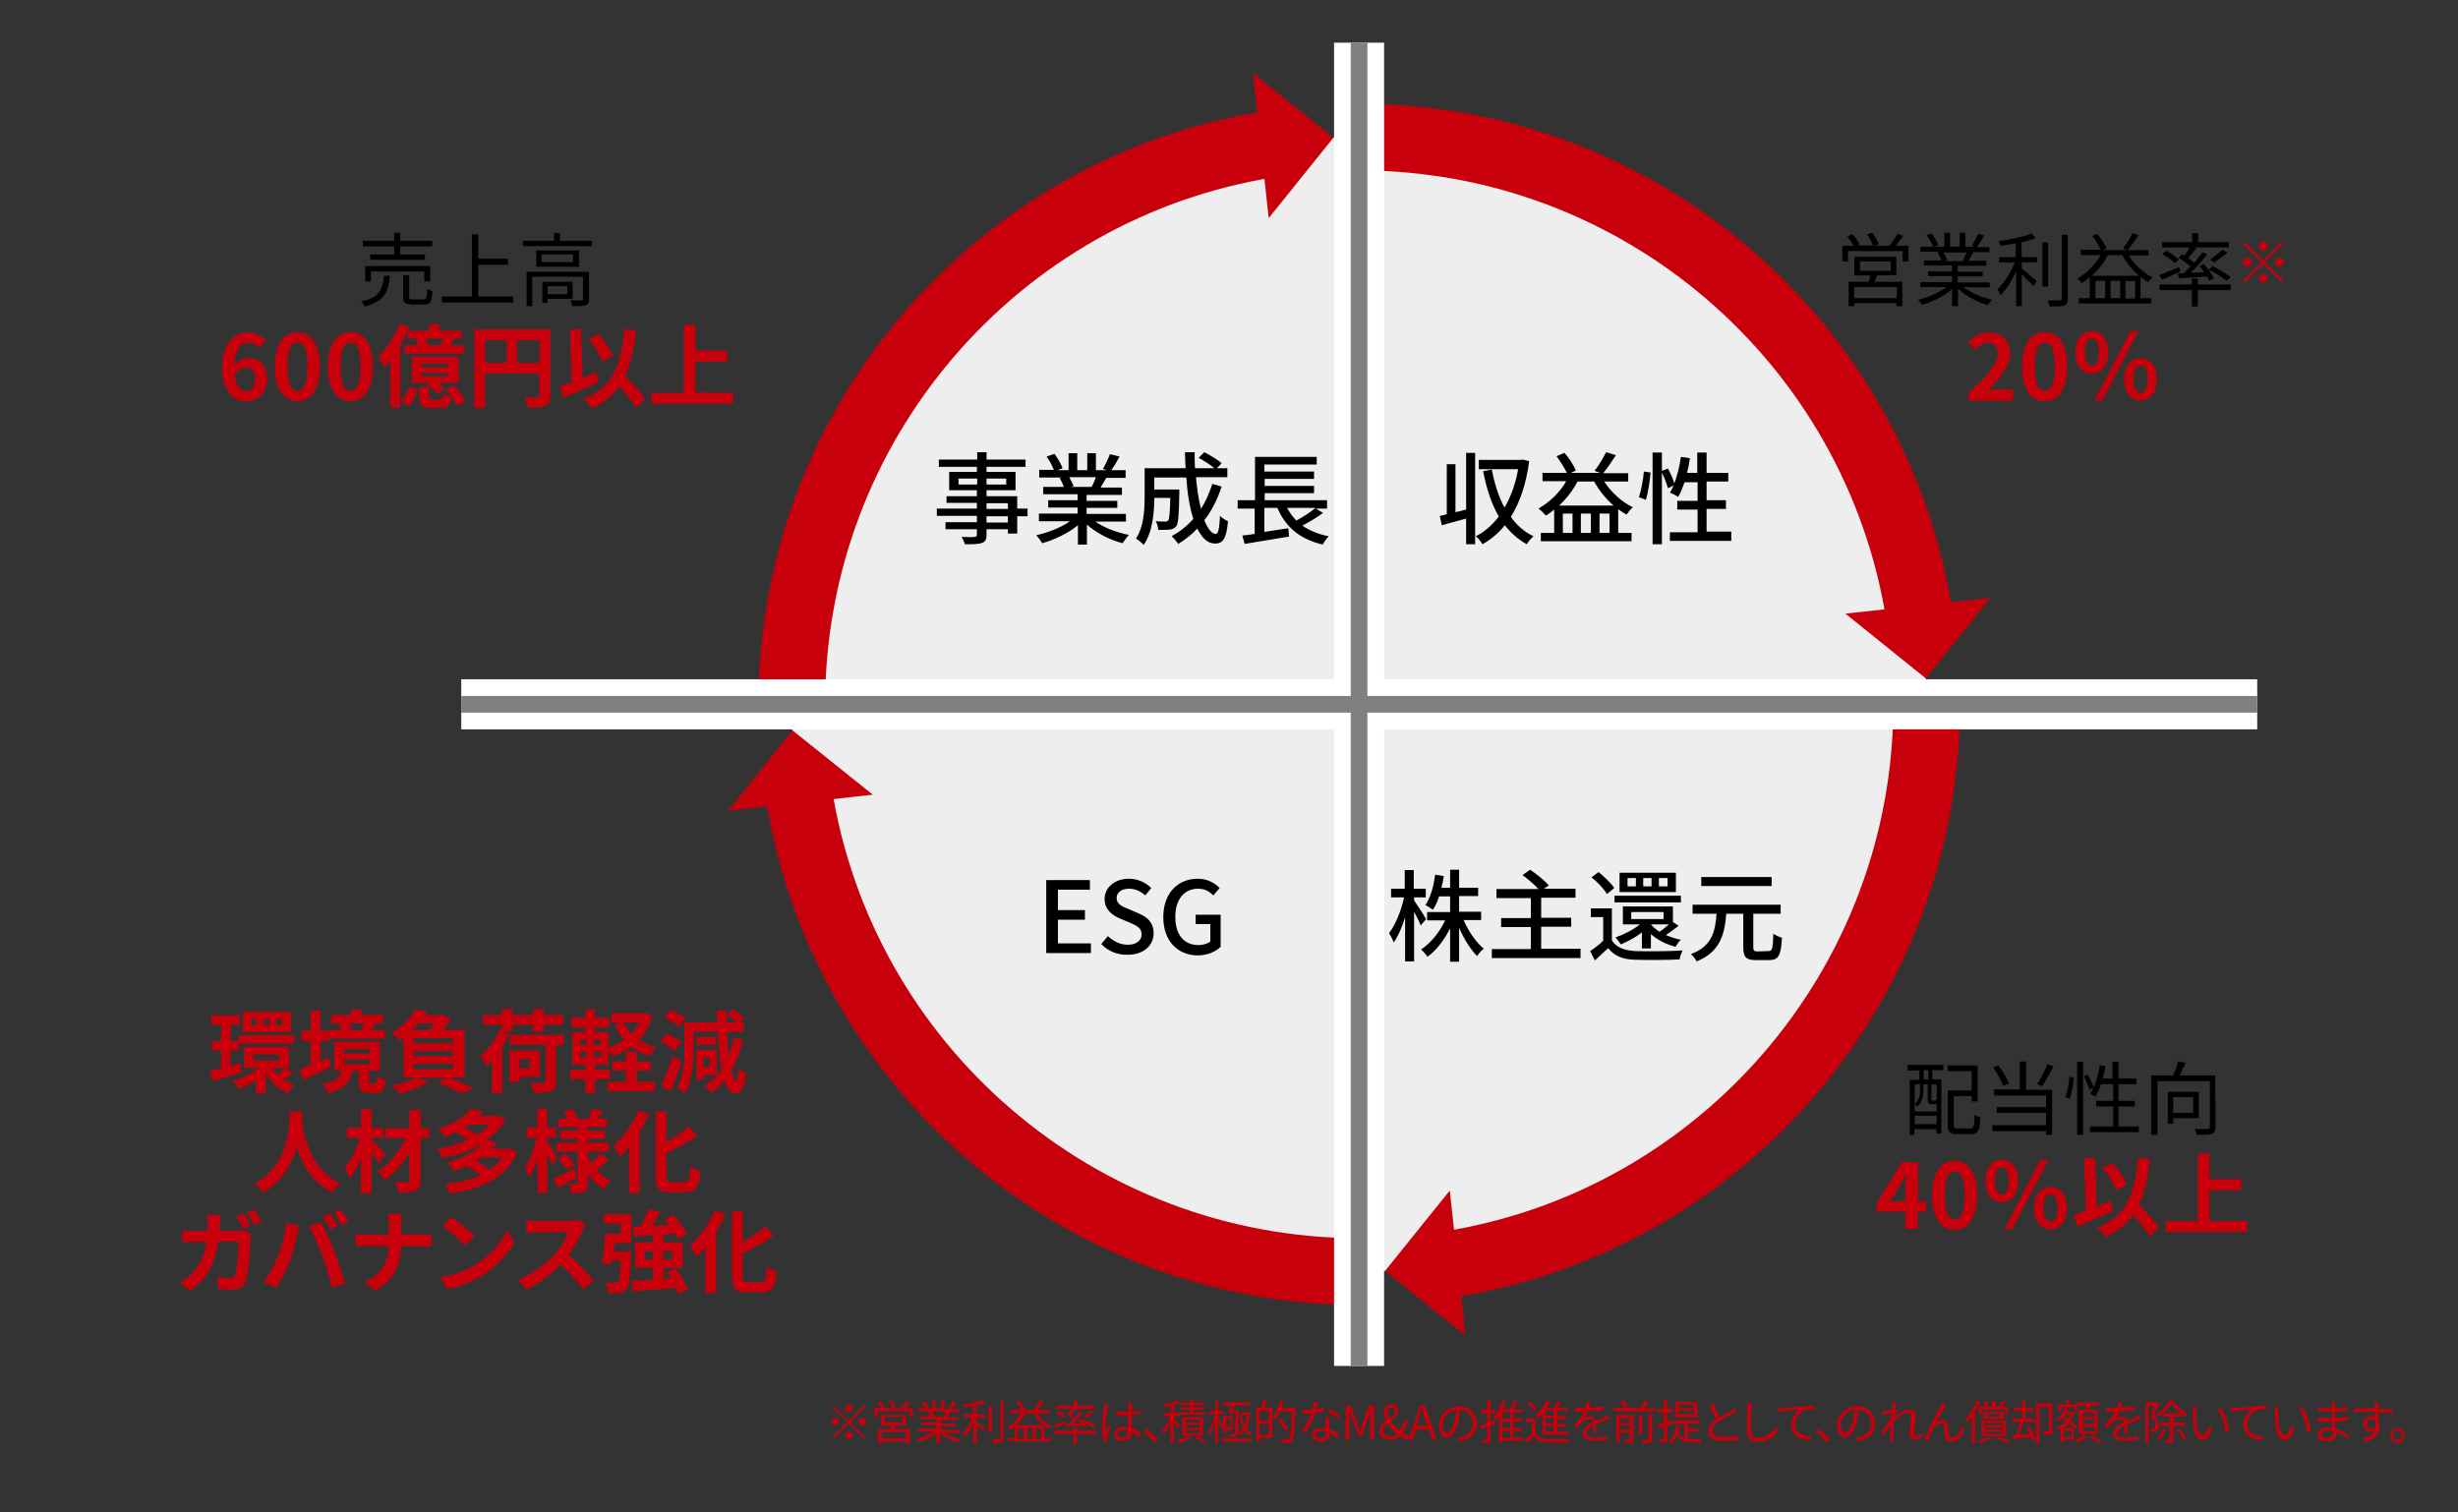 <?xml version="1.0" encoding="utf-8"?>
<!-- Generator: Adobe Illustrator 26.5.2, SVG Export Plug-In . SVG Version: 6.00 Build 0)  -->
<svg version="1.1" id="レイヤー_1" xmlns="http://www.w3.org/2000/svg" xmlns:xlink="http://www.w3.org/1999/xlink" x="0px"
	 y="0px" viewBox="0 0 737 453.5" style="enable-background:new 0 0 737 453.5;" xml:space="preserve">
<rect x="0" y="0" width="737" height="453.5" fill="#333333" stroke="none"/>
<style type="text/css">
	.st0{fill:#EEEEEE;}
	.st1{fill:none;stroke:#C7000B;stroke-width:20;stroke-miterlimit:10;}
	.st2{fill:#C7000B;}
	.st3{fill:none;stroke:#FFFFFF;stroke-width:15;stroke-miterlimit:10;}
	.st4{fill:none;stroke:#808080;stroke-width:5;stroke-miterlimit:10;}
	.st5{fill:none;}
</style>
<g id="a_2_">
</g>
<g>
	<g id="Back">
		<circle class="st0" cx="407.5" cy="211.2" r="170.1"/>
		<g>
			<g>
				<g>
					<path class="st1" d="M380.9,43.2c-82,12.9-143.5,83.9-143.5,168"/>
					<g>
						<polygon class="st2" points="380.4,65.4 375.7,21.9 399.8,41.3 						"/>
					</g>
				</g>
			</g>
			<g>
				<g>
					<path class="st1" d="M575.5,184.6c-12.9-82-83.9-143.5-168-143.5"/>
					<g>
						<polygon class="st2" points="553.3,184 596.8,179.3 577.4,203.4 						"/>
					</g>
				</g>
			</g>
			<g>
				<g>
					<path class="st1" d="M239.5,237.8c12.9,82,83.9,143.5,168,143.5"/>
					<g>
						<polygon class="st2" points="261.7,238.3 218.3,243.1 237.6,219 						"/>
					</g>
				</g>
			</g>
			<g>
				<g>
					<path class="st1" d="M434.2,379.2c82-12.9,143.5-83.9,143.5-168"/>
					<g>
						<polygon class="st2" points="434.7,357 439.4,400.5 415.3,381.1 						"/>
					</g>
				</g>
			</g>
		</g>
		<g>
			<line class="st3" x1="407.5" y1="12.8" x2="407.5" y2="409.6"/>
			<line class="st3" x1="138.3" y1="211.2" x2="676.8" y2="211.2"/>
		</g>
		<g>
			<line class="st4" x1="407.5" y1="12.8" x2="407.5" y2="409.6"/>
			<line class="st4" x1="138.3" y1="211.2" x2="676.8" y2="211.2"/>
		</g>
	</g>
	<g>
		<rect x="539.2" y="68.9" class="st5" width="158.7" height="53.9"/>
		<path d="M572.2,73.7v4.7h-1.7v-3.1h-16.4v3.1h-1.7v-4.7h3.4c-0.5-0.8-1.2-1.9-1.9-2.8l1.5-0.7c0.9,0.9,1.8,2.3,2.2,3.1l-0.7,0.3
			h4.7c-0.3-0.9-1.1-2.3-1.8-3.3l1.6-0.5c0.7,1,1.6,2.4,1.9,3.4l-1.2,0.5h4.4c0.9-1,1.9-2.5,2.4-3.6l1.8,0.6c-0.7,1-1.6,2.1-2.3,3
			H572.2z M562.8,82.6c-0.2,0.7-0.5,1.3-0.8,1.9h8.4v7.3h-1.8v-0.9H556v0.9h-1.7v-7.3h6c0.2-0.6,0.4-1.3,0.5-1.9H556V77h12.6v5.5
			L562.8,82.6L562.8,82.6z M568.8,86.1H556v3.3h12.7L568.8,86.1L568.8,86.1z M557.7,81.2h9.2v-2.8h-9.2V81.2z"/>
		<path d="M588.7,86.1c2.2,1.7,5.5,3.1,8.6,3.8c-0.4,0.4-1,1.1-1.2,1.6c-3.2-0.9-6.7-2.7-9-4.9v5.2h-1.8v-5.1
			c-2.3,2.1-5.8,3.8-9,4.7c-0.2-0.5-0.8-1.1-1.2-1.5c3-0.7,6.3-2.1,8.5-3.8h-7.8v-1.5h9.5v-1.8h-7.2v-1.4h7.2v-1.8h-8.4v-1.5h5.2
			c-0.2-0.7-0.7-1.7-1.2-2.4l0.8-0.2h-5.9V74h3.8c-0.3-1-1.2-2.4-1.9-3.5l1.5-0.5c0.8,1.1,1.7,2.6,2,3.5L580,74h3v-4.2h1.7V74h2.9
			v-4.2h1.7V74h2.9l-0.9-0.3c0.6-1,1.4-2.6,1.8-3.6l1.8,0.5c-0.7,1.2-1.4,2.5-2.1,3.5h3.7v1.5h-4.8c-0.5,0.9-1,1.8-1.5,2.6h5.4v1.5
			H587v1.8h7.5v1.4H587v1.8h9.6v1.5L588.7,86.1L588.7,86.1z M582.7,75.7c0.5,0.7,1,1.8,1.2,2.4l-0.8,0.2h5.6l-0.2-0.1
			c0.4-0.7,0.9-1.7,1.2-2.5H582.7z"/>
		<path d="M606.2,77.1h4.6v1.6h-4.6v1.8c1.1,0.8,3.8,3.2,4.5,3.8l-1,1.5c-0.7-0.8-2.3-2.3-3.5-3.5v9.5h-1.7V81.4
			c-1.2,2.7-2.9,5.4-4.6,7.1c-0.2-0.5-0.7-1.2-1-1.7c1.9-1.8,4-5.1,5.2-8.1h-4.7v-1.6h5V73c-1.6,0.3-3.1,0.5-4.6,0.7
			c-0.1-0.4-0.3-1-0.6-1.4c3.5-0.5,7.7-1.3,9.9-2.3l1.3,1.4c-1.2,0.5-2.7,0.9-4.3,1.3L606.2,77.1L606.2,77.1z M614.1,85.9h-1.7V72.7
			h1.7V85.9z M620,70.4v19.1c0,1.2-0.3,1.8-1.1,2.1c-0.8,0.3-2.1,0.3-4.3,0.3c-0.1-0.5-0.4-1.3-0.6-1.8c1.7,0,3.2,0,3.6,0
			c0.4,0,0.6-0.1,0.6-0.6V70.4H620z"/>
		<path d="M638.2,76.5c1.7,2.8,4.5,5.4,7.2,6.7c-0.4,0.3-1,1-1.2,1.4c-0.8-0.4-1.6-1-2.4-1.6v6.4h3.2V91h-21.7v-1.6h3.3v-6.3
			c-0.8,0.7-1.6,1.2-2.4,1.8c-0.3-0.4-1-1-1.4-1.3c2.8-1.6,5.4-4.2,7.1-7.1h-6v-1.6h6c-0.6-1.2-1.6-3-2.6-4.2l1.5-0.6
			c1.1,1.3,2.3,3.1,2.8,4.3l-1.1,0.6h7.3l-1.3-0.5c1-1.2,2.3-3.2,2.9-4.6l1.8,0.6c-1,1.5-2.2,3.3-3.2,4.5h6.2v1.6h-6L638.2,76.5
			L638.2,76.5z M641.4,82.7c-2-1.7-3.8-3.9-5.1-6.2H632c-1.2,2.4-2.9,4.5-4.8,6.2H641.4z M631.2,84.2h-2.9v5.2h2.9V84.2z
			 M635.7,84.2h-2.9v5.2h2.9V84.2z M640.2,89.5v-5.2h-2.9v5.2H640.2z"/>
		<path d="M653.8,81.4c-1.9,0.9-3.9,1.8-5.5,2.5l-0.9-1.4c1.5-0.6,3.8-1.5,6-2.4L653.8,81.4z M659,85.3h9.8V87H659v4.9h-1.8V87h-9.7
			v-1.7h9.7v-1.8h1.8V85.3z M654.9,76.7c0.6-0.8,1.3-1.8,1.7-2.5h-8.3v-1.6h9v-2.7h1.8v2.7h9.2v1.6h-10.4l0.6,0.2
			c-0.7,1-1.6,2.1-2.4,3c0.7,0.5,1.3,1,1.8,1.4c1-1.1,1.8-2.2,2.5-3.2l1.4,0.7c-1.4,1.8-3.3,3.9-5,5.5l4.1-0.2
			c-0.5-0.6-0.9-1.3-1.4-1.8l1.3-0.6c1.2,1.3,2.5,3.1,3,4.3l-1.4,0.7c-0.2-0.4-0.4-0.9-0.7-1.3c-3,0.2-6.1,0.4-8.4,0.6L653,82
			c0.5,0,1.2,0,1.8-0.1c0.6-0.6,1.3-1.3,2-2c-0.9-0.8-2.3-1.8-3.5-2.6l0.9-1.1L654.9,76.7z M652.1,78.9c-0.8-0.8-2.4-1.9-3.8-2.7
			l1.2-1c1.3,0.7,3,1.8,3.8,2.6L652.1,78.9z M667.6,84.2c-1.2-1-3.5-2.4-5.4-3.4l1.2-1c1.8,0.9,4.2,2.3,5.5,3.3L667.6,84.2z
			 M667.9,75.7c-1.2,1.1-2.8,2.2-4,3l-1.3-0.8c1.2-0.8,2.8-2.1,3.7-3L667.9,75.7z"/>
		<path class="st2" d="M678.6,78.1l5.5-5.5l0.5,0.5l-5.5,5.5l5.5,5.5l-0.5,0.5l-5.5-5.5l-5.6,5.6l-0.5-0.5l5.6-5.6l-5.5-5.5l0.5-0.5
			L678.6,78.1z M675.1,78.6c0,0.7-0.6,1.3-1.3,1.3s-1.3-0.6-1.3-1.3c0-0.7,0.6-1.3,1.3-1.3C674.5,77.3,675.1,77.9,675.1,78.6z
			 M678.6,75.1c-0.7,0-1.3-0.6-1.3-1.3s0.6-1.3,1.3-1.3s1.3,0.6,1.3,1.3S679.3,75.1,678.6,75.1z M678.6,82.1c0.7,0,1.3,0.6,1.3,1.3
			c0,0.7-0.6,1.3-1.3,1.3s-1.3-0.6-1.3-1.3S677.9,82.1,678.6,82.1z M682.1,78.6c0-0.7,0.6-1.3,1.3-1.3s1.3,0.6,1.3,1.3
			c0,0.7-0.6,1.3-1.3,1.3C682.7,79.8,682.1,79.3,682.1,78.6z"/>
		<path class="st2" d="M590.4,117.7c5.4-4.9,8.6-8.6,8.6-11.7c0-2-1.1-3.2-3-3.2c-1.5,0-2.7,0.9-3.7,2.1l-2.2-2.2
			c1.8-1.9,3.6-3,6.3-3c3.8,0,6.3,2.4,6.3,6.2c0,3.6-3,7.5-6.6,11.1c1-0.1,2.3-0.2,3.2-0.2h4.3v3.3h-13.4v-2.4
			C590.2,117.7,590.4,117.7,590.4,117.7z"/>
		<path class="st2" d="M606.3,109.9c0-6.9,2.7-10.3,6.8-10.3c4,0,6.7,3.4,6.7,10.3s-2.7,10.4-6.7,10.4
			C609,120.3,606.3,116.8,606.3,109.9z M616.1,109.9c0-5.6-1.3-7.2-3-7.2s-3,1.6-3,7.2s1.3,7.3,3,7.3
			C614.8,117.2,616.1,115.5,616.1,109.9z"/>
		<path class="st2" d="M622.3,105.6c0-4,2-6.3,4.9-6.3s4.9,2.3,4.9,6.3s-2,6.4-4.9,6.4S622.3,109.7,622.3,105.6z M629.3,105.6
			c0-2.9-0.9-4.1-2.1-4.1c-1.2,0-2.1,1.1-2.1,4.1c0,2.9,0.9,4.1,2.1,4.1C628.4,109.8,629.3,108.6,629.3,105.6z M638.8,99.3h2.4
			l-10.9,20.8H628L638.8,99.3z M636.9,113.7c0-4,2.1-6.3,4.9-6.3s4.9,2.3,4.9,6.3s-2,6.4-4.9,6.4S636.9,117.7,636.9,113.7z
			 M643.9,113.7c0-3-0.9-4.1-2.1-4.1s-2.1,1.1-2.1,4.1c0,2.9,0.9,4.1,2.1,4.1S643.9,116.7,643.9,113.7z"/>
	</g>
	<g>
		<rect x="271.5" y="134.5" class="st5" width="136.1" height="28.3"/>
		<path d="M308.1,154.8H305v5.2h-2.8v-1.3h-6.4v1.6c0,1.5-0.4,2.2-1.4,2.5c-1,0.4-2.6,0.4-5.1,0.4c-0.1-0.6-0.6-1.6-1-2.2
			c1.7,0.1,3.5,0.1,3.9,0c0.5,0,0.7-0.2,0.7-0.7v-1.6h-9.4v-2.1h9.4v-1.9h-12v-2.2h12v-1.7h-9.1v-2h9.1V147h-8.3v-5.5h8.3V140h-11.4
			v-2.2H293v-2.2h2.8v2.2h11.7v2.2h-11.7v1.5h8.7v5.5h-8.7v1.8h9.2v3.7h3.1V154.8z M293,145.3v-1.8h-5.6v1.8H293z M295.8,143.5v1.8
			h5.9v-1.8H295.8z M295.8,152.6h6.4v-1.7h-6.4V152.6z M302.2,154.8h-6.4v1.9h6.4V154.8z"/>
		<path d="M328.3,156.3c2.6,1.9,6.5,3.4,10.2,4.1c-0.6,0.6-1.4,1.7-1.9,2.5c-3.9-1-7.9-3.1-10.7-5.6v6h-2.7v-5.8
			c-2.9,2.4-6.9,4.3-10.7,5.4c-0.4-0.7-1.2-1.8-1.8-2.4c3.6-0.8,7.5-2.3,10.1-4.2h-9.3V154h11.6v-1.8h-8.8V150h8.8v-1.8h-10.3V146
			h6.2c-0.3-0.8-0.8-1.9-1.3-2.7l0.7-0.1h-6.8v-2.3h4.4c-0.5-1.2-1.3-2.8-2.2-4l2.4-0.8c0.9,1.3,2,3.1,2.4,4.3l-1.5,0.6h3.3v-5.1
			h2.6v5.1h3v-5.1h2.6v5.1h3.2l-1.1-0.4c0.7-1.2,1.6-3.1,2.1-4.4l2.9,0.7c-0.8,1.5-1.7,3-2.5,4.1h4.3v2.3h-5.8c-0.6,1-1.2,2-1.7,2.9
			h6.4v2.2h-10.6v1.8h9.2v2.1h-9.2v1.8h11.8v2.3h-9.3L328.3,156.3L328.3,156.3z M320.6,143.1c0.5,0.9,1.1,2,1.3,2.7L321,146h6.3
			c0.5-0.8,0.9-1.9,1.3-2.9H320.6z"/>
		<path d="M366.3,145.9c-1.3,3.9-3,7.3-5.2,10.1c1,2.5,2.2,4.1,3.4,4.1c0.8,0,1.1-1.5,1.3-5.4c0.7,0.7,1.7,1.3,2.4,1.6
			c-0.5,5.3-1.5,6.7-3.9,6.7c-2.2,0-3.9-1.7-5.3-4.5c-1.7,1.8-3.6,3.3-5.7,4.6c-0.4-0.6-1.4-1.8-2-2.3c2.5-1.4,4.7-3.1,6.5-5.2
			c-1.1-3.4-1.8-7.7-2.1-12.4h-9.6v3.6h7.5v1.1c-0.1,6.5-0.3,9.1-0.9,9.9c-0.5,0.6-1.1,0.9-1.9,1s-2.1,0.1-3.5,0.1
			c-0.1-0.8-0.3-1.9-0.8-2.6c1.2,0.1,2.4,0.1,2.9,0.1c0.4,0,0.7-0.1,0.9-0.4c0.3-0.4,0.5-2.1,0.6-6.7h-4.8c0,4.3-0.5,10.3-3.2,14.1
			c-0.5-0.6-1.7-1.6-2.3-1.9c2.4-3.6,2.6-8.8,2.6-12.6v-8.5h12.3c-0.1-1.6-0.2-3.2-0.2-4.8h2.9c0,1.6,0,3.2,0.1,4.8h5.8
			c-1.2-1-3.1-2.3-4.7-3.1l1.7-1.7c1.8,0.9,4,2.3,5.2,3.3l-1.4,1.5h3.1v2.7h-9.4c0.3,3.6,0.8,6.8,1.5,9.5c1.4-2.2,2.5-4.7,3.4-7.5
			L366.3,145.9z"/>
		<path d="M396.7,153.8c-1.9,1.4-4.2,2.8-6.2,3.8c2.1,1.5,4.8,2.6,7.9,3.2c-0.6,0.6-1.4,1.7-1.8,2.5c-6.8-1.6-11.1-5.2-13.6-11h-3.9
			v7.2l7.2-1.1l0.2,2.5c-4.7,0.8-9.8,1.6-13.3,2.2l-0.7-2.5c1.1-0.1,2.4-0.3,3.7-0.5v-7.6h-5.1V150h5.2v-13h18.5v2.3h-15.7v2.1H394
			v2.2h-14.8v2.1H394v2.2h-14.8v2.1h18.7v2.5h-3.4L396.7,153.8z M385.9,152.3c0.8,1.4,1.7,2.7,2.8,3.8c2-1.1,4.3-2.5,5.7-3.8H385.9z
			"/>
	</g>
	<g>
		<rect x="407.5" y="134.5" class="st5" width="136.1" height="28.3"/>
		<path d="M439.6,135.8h2.7v27.4h-2.7v-7.7c-2.6,0.7-5.2,1.4-7.3,2l-0.6-2.8c0.6-0.1,1.3-0.3,2.1-0.5v-15h2.6v14.4l3.2-0.8
			L439.6,135.8L439.6,135.8z M458.5,138.3c-0.9,6.9-2.8,12.4-5.5,16.7c1.8,2.5,4,4.5,6.8,5.8c-0.6,0.5-1.6,1.6-2,2.4
			c-2.6-1.4-4.8-3.4-6.6-5.7c-1.9,2.4-4.2,4.3-6.7,5.7c-0.4-0.7-1.3-1.9-2-2.4c2.6-1.3,4.9-3.3,6.9-5.9c-2.2-3.8-3.7-8.4-4.7-13.6
			l2.6-0.5c0.8,4.2,2,8.1,3.8,11.4c1.9-3.2,3.3-7.1,4.1-11.5h-11.8v-2.8h12.7l0.5-0.1L458.5,138.3z"/>
		<path d="M481,144.4c2.1,3.2,5.3,6.2,8.6,7.7c-0.6,0.5-1.5,1.6-1.9,2.2c-0.9-0.5-1.7-1-2.5-1.6v7.1h4v2.5H462v-2.5h4v-7
			c-0.8,0.7-1.6,1.3-2.5,1.8c-0.5-0.6-1.5-1.6-2.2-2.1c3.3-1.9,6.4-4.8,8.3-8.2h-7.1v-2.5h7.3c-0.7-1.5-2-3.5-3.1-5l2.4-1
			c1.4,1.6,2.8,3.8,3.4,5.3l-1.5,0.7h8.8l-1.7-0.6c1.2-1.5,2.6-3.9,3.5-5.6l2.9,0.9c-1.2,1.9-2.6,3.9-3.8,5.4h7.5v2.5L481,144.4
			L481,144.4z M483.8,151.6c-2.3-2-4.3-4.5-5.8-7.2h-5c-1.4,2.7-3.4,5.2-5.5,7.2H483.8z M471.5,154h-2.9v5.8h2.9V154z M477,154h-3
			v5.8h3V154z M482.6,159.8V154h-3v5.8H482.6z"/>
		<path d="M491.4,149.1c0.7-2,1.3-5.3,1.5-7.7l2,0.3c-0.2,2.5-0.7,5.9-1.4,8.2L491.4,149.1z M519.1,159.6v2.6h-18.4v-2.6h8.3v-6.8
			h-6.1v-2.6h6.1v-5.6h-3.9c-0.6,1.7-1.2,3.2-1.9,4.4c-0.6-0.4-1.8-1-2.5-1.3c0.4-0.6,0.8-1.3,1.1-2.1l-1.7,0.8
			c-0.3-1.2-1-3.1-1.8-4.7v21.5h-2.8v-27.5h2.8v5.5l1.8-0.7c0.8,1.4,1.6,3.2,1.9,4.5c0.9-2.3,1.6-5.2,2-8l2.7,0.4
			c-0.2,1.5-0.5,3-0.9,4.4h3.1v-6.1h2.8v6.1h6.5v2.6h-6.5v5.6h5.8v2.6h-5.8v6.8h7.4V159.6z"/>
	</g>
	<g>
		<rect x="271.5" y="259.6" class="st5" width="136.1" height="28.3"/>
		<path d="M313.8,263.9h13v2.9h-9.6v6.1h8.1v2.9h-8.1v7.1h9.9v2.9h-13.4v-21.9H313.8z"/>
		<path d="M330.2,283.1l2-2.4c1.6,1.6,3.8,2.6,5.9,2.6c2.7,0,4.2-1.3,4.2-3.1c0-2-1.5-2.6-3.5-3.5l-3.1-1.3
			c-2.1-0.9-4.5-2.6-4.5-5.8c0-3.5,3.1-6.1,7.3-6.1c2.6,0,5,1.1,6.7,2.8l-1.8,2.2c-1.4-1.2-2.9-2-4.9-2c-2.2,0-3.7,1.1-3.7,2.8
			c0,1.9,1.8,2.6,3.6,3.3l3,1.3c2.6,1.1,4.5,2.7,4.5,6c0,3.5-2.9,6.4-7.8,6.4C335.1,286.4,332.2,285.2,330.2,283.1z"/>
		<path d="M348.8,275c0-7.2,4.4-11.5,10.3-11.5c3.1,0,5.2,1.4,6.6,2.8l-1.9,2.2c-1.1-1.1-2.4-2-4.6-2c-4.1,0-6.8,3.2-6.8,8.4
			c0,5.2,2.4,8.5,7,8.5c1.3,0,2.7-0.4,3.5-1.1v-5.2h-4.4v-2.8h7.5v9.6c-1.5,1.5-4,2.6-7,2.6C353.1,286.4,348.8,282.2,348.8,275z"/>
	</g>
	<g>
		<rect x="407.5" y="259.6" class="st5" width="136.1" height="28.3"/>
		<path d="M426,277.5c-0.4-1-1.2-2.6-2-4.1v14.9h-2.7v-13.2c-0.9,2.9-2.1,5.7-3.4,7.5c-0.3-0.8-0.9-2-1.4-2.8
			c1.9-2.4,3.7-6.9,4.5-10.7h-3.9v-2.6h4.1v-5.6h2.7v5.6h3.6v2.6H424v0.9c0.8,1.1,3.1,4.7,3.6,5.6L426,277.5z M438.9,276
			c1.4,3.3,3.7,6.6,6,8.5c-0.7,0.5-1.6,1.5-2,2.2c-2-2-4-5.2-5.4-8.5v10.2h-2.7v-10c-1.8,3.5-4.2,6.7-6.8,8.5
			c-0.4-0.7-1.3-1.6-1.9-2.2c2.8-1.8,5.6-5.2,7.2-8.7h-5.4v-2.5h6.9v-4.7h-3.3c-0.5,1.6-1.1,2.9-1.9,4c-0.5-0.4-1.6-1.1-2.2-1.4
			c1.5-2.2,2.5-5.7,2.9-9.1l2.6,0.4c-0.2,1.2-0.4,2.4-0.7,3.5h2.6v-5.4h2.7v5.4h5.7v2.5h-5.7v4.7h6.6v2.5h-5.2L438.9,276L438.9,276z
			"/>
		<path d="M473.9,284.6v2.7h-26.6v-2.7H459V278h-8.9v-2.7h8.9v-6h-10.3v-2.7h12.6c-1.2-1.3-3.2-3-4.8-4.2l2.3-1.6
			c1.9,1.3,4.4,3.3,5.6,4.7l-1.5,1h9.5v2.7h-10.3v6h9v2.7h-9v6.6h11.8L473.9,284.6L473.9,284.6z"/>
		<path d="M483.3,282c1.3,2.1,3.7,3,7,3.2c3.4,0.1,10.3,0.1,14.2-0.2c-0.3,0.6-0.8,1.9-0.9,2.7c-3.5,0.2-9.8,0.2-13.3,0.1
			c-3.7-0.1-6.3-1.1-8.1-3.5c-1.3,1.2-2.6,2.4-4,3.7l-1.4-2.8c1.2-0.8,2.7-1.9,3.9-3.1V275H477v-2.6h6.3V282z M481.8,268.1
			c-0.8-1.5-2.8-3.6-4.6-5l2.1-1.6c1.7,1.4,3.8,3.3,4.7,4.8L481.8,268.1z M504,270.6h-19.9v-2H504V270.6z M492.3,284.4v-4.8
			c-1.9,1.5-4.2,2.7-6.3,3.6c-0.4-0.5-1.1-1.6-1.6-2.1c2.6-0.9,5.3-2.3,7.3-3.9h-5.1v-5.4h15v4.7l1.7,1.1c-1.2,1-2.6,2-3.8,2.8
			c1.4,0.6,2.9,1.1,4.5,1.4c-0.6,0.5-1.2,1.4-1.6,2.1c-2.8-0.7-5.4-2-7.4-3.8v4.3L492.3,284.4L492.3,284.4z M502.5,267.5h-16.9v-5.8
			h16.9V267.5z M490.5,263.3H488v2.5h2.5V263.3z M489.1,275.6h9.7v-2.1h-9.7V275.6z M495.2,263.3h-2.5v2.5h2.5V263.3z M495,277.2
			c0.7,0.8,1.6,1.6,2.6,2.2c0.9-0.6,1.9-1.4,2.8-2.2H495z M500,263.3h-2.6v2.5h2.6V263.3z"/>
		<path d="M530.3,285.2c1.1,0,1.3-0.8,1.4-5.2c0.7,0.5,1.9,1,2.6,1.2c-0.3,5.2-1,6.7-3.8,6.7h-4c-3,0-3.8-0.9-3.8-3.9v-10h-5.1
			c-0.5,6.3-1.9,11.5-8.9,14.3c-0.3-0.7-1.1-1.7-1.7-2.2c6.3-2.3,7.3-6.8,7.7-12.1h-7.2v-2.7h26.4v2.7h-8.2v10
			c0,1.1,0.2,1.3,1.3,1.3L530.3,285.2L530.3,285.2z M531.2,265.7h-21.1V263h21.1V265.7z"/>
	</g>
	<g>
		<rect x="247.7" y="419.3" class="st5" width="489.3" height="15.9"/>
		<path class="st2" d="M254.5,426l4.6-4.6l0.4,0.4l-4.6,4.6l4.6,4.6l-0.4,0.4l-4.6-4.6l-4.6,4.6l-0.4-0.4l4.6-4.6l-4.6-4.6l0.4-0.4
			L254.5,426z M251.6,426.3c0,0.6-0.5,1.1-1.1,1.1c-0.6,0-1.1-0.5-1.1-1.1s0.5-1.1,1.1-1.1C251.1,425.2,251.6,425.7,251.6,426.3z
			 M254.5,423.4c-0.6,0-1.1-0.5-1.1-1.1s0.5-1.1,1.1-1.1s1.1,0.5,1.1,1.1S255.1,423.4,254.5,423.4z M254.5,429.3
			c0.6,0,1.1,0.5,1.1,1.1s-0.5,1.1-1.1,1.1s-1.1-0.5-1.1-1.1C253.5,429.7,253.9,429.3,254.5,429.3z M257.5,426.3
			c0-0.6,0.5-1.1,1.1-1.1c0.6,0,1.1,0.5,1.1,1.1s-0.5,1.1-1.1,1.1C258,427.4,257.5,426.9,257.5,426.3z"/>
		<path class="st2" d="M273.7,422.2v2.7h-1v-1.8h-9.5v1.8h-1v-2.7h2c-0.3-0.5-0.7-1.1-1.1-1.6l0.9-0.4c0.5,0.6,1.1,1.3,1.3,1.8
			l-0.4,0.2h2.7c-0.2-0.6-0.6-1.3-1.1-1.9l0.9-0.3c0.4,0.6,0.9,1.4,1.1,2l-0.7,0.3h2.5c0.5-0.6,1.1-1.5,1.4-2.1l1.1,0.4
			c-0.4,0.6-0.9,1.2-1.3,1.8L273.7,422.2L273.7,422.2z M268.3,427.4c-0.1,0.4-0.3,0.8-0.4,1.1h4.9v4.3h-1.1v-0.5h-7.4v0.6h-1v-4.3
			h3.5c0.1-0.4,0.2-0.8,0.3-1.1h-2.9v-3.2h7.4v3.2h-3.3V427.4z M271.8,429.4h-7.5v1.9h7.4L271.8,429.4L271.8,429.4z M265.3,426.5
			h5.4v-1.6h-5.4V426.5z"/>
		<path class="st2" d="M282.9,429.4c1.3,1,3.2,1.8,5,2.2c-0.2,0.2-0.6,0.6-0.7,0.9c-1.9-0.6-3.9-1.6-5.3-2.9v3.1h-1.1v-3
			c-1.3,1.2-3.4,2.2-5.3,2.7c-0.1-0.3-0.4-0.6-0.7-0.9c1.8-0.4,3.7-1.3,5-2.2h-4.6v-0.9h5.5v-1.1h-4.2v-0.8h4.2v-0.9h-4.9v-0.8h3.1
			c-0.1-0.4-0.4-1-0.7-1.4l0.5-0.1h-3.4v-0.9h2.2c-0.2-0.6-0.7-1.4-1.1-2l0.9-0.3c0.5,0.6,1,1.5,1.2,2l-0.7,0.3h1.8V420h0.9v2.5h1.7
			V420h1v2.5h1.7l-0.5-0.1c0.4-0.6,0.8-1.5,1.1-2.1l1.1,0.3c-0.4,0.7-0.8,1.5-1.3,2h2.2v0.9h-2.8c-0.3,0.6-0.6,1.1-0.8,1.5h3.2v0.8
			h-5v1.1h4.4v0.8h-4.4v1.1h5.6v0.9h-4.6v-0.3H282.9z M279.4,423.3c0.3,0.4,0.6,1.1,0.7,1.4l-0.4,0.1h3.3l-0.1-0.1
			c0.2-0.4,0.5-1,0.7-1.5L279.4,423.3L279.4,423.3z"/>
		<path class="st2" d="M292.8,424.1h2.7v1h-2.7v1.1c0.6,0.5,2.2,1.9,2.7,2.2l-0.6,0.8c-0.4-0.5-1.3-1.3-2-2v5.5h-1v-6
			c-0.7,1.6-1.7,3.2-2.7,4.1c-0.1-0.3-0.4-0.7-0.6-1c1.1-1.1,2.3-3,3-4.8h-2.7v-1h2.9v-2.4c-0.9,0.1-1.8,0.3-2.7,0.4
			c-0.1-0.3-0.2-0.6-0.4-0.8c2-0.3,4.5-0.8,5.8-1.3l0.8,0.8c-0.7,0.3-1.6,0.6-2.5,0.8C292.8,421.5,292.8,424.1,292.8,424.1z
			 M297.4,429.3h-1v-7.6h1V429.3z M300.9,420.2v11.1c0,0.7-0.2,1.1-0.6,1.2c-0.5,0.1-1.3,0.2-2.5,0.2c-0.1-0.3-0.2-0.8-0.4-1.1
			c1,0,1.9,0,2.1,0c0.3,0,0.4-0.1,0.4-0.4v-11.1L300.9,420.2L300.9,420.2z"/>
		<path class="st2" d="M311,423.8c1,1.6,2.7,3.2,4.2,3.9c-0.2,0.2-0.6,0.6-0.7,0.8c-0.5-0.3-0.9-0.6-1.4-0.9v3.7h1.9v0.9h-12.7v-0.9
			h2v-3.7c-0.4,0.4-0.9,0.7-1.4,1.1c-0.1-0.2-0.6-0.6-0.8-0.8c1.7-0.9,3.2-2.5,4.1-4.1h-3.4v-0.9h3.5c-0.4-0.7-1-1.8-1.5-2.5
			l0.9-0.4c0.6,0.8,1.3,1.8,1.6,2.5l-0.7,0.3h4.3l-0.8-0.3c0.6-0.7,1.3-1.9,1.7-2.7l1.1,0.4c-0.6,0.9-1.3,2-1.8,2.6h3.6v0.9
			L311,423.8L311,423.8z M312.9,427.4c-1.2-1-2.2-2.2-2.9-3.6h-2.5c-0.7,1.4-1.7,2.6-2.8,3.6H312.9z M306.9,428.3h-1.7v3.1h1.7
			V428.3z M309.6,428.3h-1.7v3.1h1.7V428.3z M312.2,431.4v-3.1h-1.7v3.1H312.2z"/>
		<path class="st2" d="M319.7,426.7c-1.1,0.5-2.2,1.1-3.2,1.5l-0.5-0.8c0.9-0.4,2.2-0.9,3.5-1.4L319.7,426.7z M322.8,429h5.7v1h-5.7
			v2.9h-1V430h-5.7v-1h5.7v-1.1h1.1v1.1H322.8z M320.4,423.9c0.4-0.5,0.8-1.1,1-1.5h-4.8v-0.9h5.3V420h1.1v1.5h5.3v0.9h-6.1l0.4,0.1
			c-0.4,0.6-1,1.3-1.4,1.8c0.4,0.3,0.8,0.6,1.1,0.8c0.6-0.6,1.1-1.3,1.5-1.8l0.8,0.4c-0.8,1.1-1.9,2.2-2.9,3.2l2.4-0.1
			c-0.3-0.4-0.6-0.8-0.8-1.1l0.8-0.4c0.7,0.8,1.5,1.8,1.8,2.5l-0.8,0.4c-0.1-0.2-0.2-0.5-0.4-0.8c-1.8,0.1-3.6,0.2-4.9,0.4l-0.1-0.9
			c0.3,0,0.7,0,1.1-0.1c0.4-0.4,0.8-0.8,1.1-1.2c-0.6-0.5-1.3-1.1-2-1.5l0.5-0.6L320.4,423.9z M318.7,425.2
			c-0.4-0.4-1.4-1.1-2.2-1.5l0.7-0.6c0.8,0.4,1.8,1.1,2.2,1.5L318.7,425.2z M327.8,428.3c-0.7-0.6-2-1.4-3.2-2l0.7-0.6
			c1.1,0.5,2.5,1.3,3.2,1.9L327.8,428.3z M328,423.3c-0.7,0.6-1.6,1.3-2.3,1.8l-0.8-0.4c0.7-0.5,1.6-1.2,2.2-1.8L328,423.3z"/>
		<path class="st2" d="M332.4,421c-0.1,0.2-0.2,0.7-0.2,0.9c-0.3,1.3-0.7,4.1-0.7,5.6c0,0.7,0,1.2,0.1,1.9c0.2-0.6,0.6-1.5,0.8-2
			l0.6,0.5c-0.4,1-0.8,2.4-1,3.1c-0.1,0.2-0.1,0.4-0.1,0.6c0,0.1,0,0.4,0.1,0.5l-1,0.1c-0.3-1-0.6-2.5-0.6-4.4c0-2,0.5-4.7,0.6-5.8
			c0.1-0.4,0.1-0.7,0.1-1L332.4,421z M341.5,431.1c-0.7-0.6-1.4-1.2-2.1-1.6v0.3c0,1.1-0.6,2.2-2.4,2.2c-1.9,0-2.9-0.8-2.9-2
			s1.1-2.1,2.9-2.1c0.5,0,0.9,0.1,1.3,0.1c-0.1-1.1-0.1-2.4-0.1-3.6c-0.4,0-0.9,0-1.3,0c-0.8,0-1.5-0.1-2.3-0.1v-1.1
			c0.8,0.1,1.5,0.1,2.4,0.1c0.4,0,0.8,0,1.3,0v-1.8c0-0.2,0-0.6-0.1-0.8h1.3c-0.1,0.3-0.1,0.6-0.1,0.8c0,0.4,0,1.1-0.1,1.7
			c0.8-0.1,1.7-0.1,2.4-0.4v1.1c-0.8,0.1-1.5,0.2-2.4,0.3c0,1.4,0.1,2.8,0.1,3.9c1.1,0.4,2,1.2,2.7,1.8L341.5,431.1z M338.2,429
			c-0.4-0.1-0.9-0.2-1.4-0.2c-1.1,0-1.8,0.5-1.8,1.1c0,0.7,0.7,1.1,1.7,1.1c1.2,0,1.5-0.6,1.5-1.5
			C338.2,429.4,338.2,429.2,338.2,429z"/>
		<path class="st2" d="M346.1,432.5c-0.9-1.1-2.1-2.3-3.1-3.2l0.9-0.8c1,0.8,2.2,2.1,3.2,3.1L346.1,432.5z"/>
		<path class="st2" d="M353.3,428.3c-0.2-0.4-0.8-1.1-1.3-1.7v6h-1v-6.1c-0.6,1.4-1.3,2.7-2,3.6c-0.1-0.3-0.4-0.7-0.6-1
			c0.9-1,1.9-2.8,2.5-4.4h-2v-1h2.2v-2.1c-0.6,0.1-1.3,0.2-1.9,0.3c-0.1-0.2-0.2-0.6-0.4-0.8c1.5-0.2,3.3-0.6,4.3-1.1l0.7,0.8
			c-0.5,0.2-1.1,0.4-1.8,0.6v2.3h1.5v-0.2h3.4v-0.8h-2.7V422h2.7v-0.7H354v-0.7h2.9v-0.8h1.1v0.8h3.2v0.7H358v0.7h2.8v0.7H358v0.8
			h3.5v0.7h-7.9v0.5H352v0.8c0.4,0.4,1.6,1.6,1.8,1.9L353.3,428.3z M356.9,431.1c-0.8,0.7-2.2,1.3-3.3,1.7c-0.1-0.2-0.5-0.5-0.7-0.7
			c1.1-0.4,2.5-1,3.2-1.5L356.9,431.1z M354.5,430.5V425h6.2v5.5H354.5L354.5,430.5z M355.5,426.6h4.3v-0.9h-4.3V426.6z
			 M355.5,428.2h4.3v-0.9h-4.3V428.2z M355.5,429.8h4.3v-0.9h-4.3V429.8z M359,430.6c0.9,0.6,2,1.2,2.7,1.6l-0.9,0.5
			c-0.6-0.4-1.5-1.1-2.5-1.6L359,430.6z"/>
		<path class="st2" d="M366.3,428.2c-0.2-0.4-0.6-1.3-1.1-2v6.6h-0.9v-6.4c-0.4,1.5-1,2.9-1.5,3.8c-0.1-0.3-0.4-0.6-0.5-0.8
			c0.8-1.2,1.6-3.4,2-5.3h-1.7v-1h1.8v-3h0.9v3h1.5v1h-1.5v1.1c0.4,0.5,1.3,2.1,1.6,2.5L366.3,428.2z M366.4,431.4h8.8v0.9h-8.8
			V431.4z M368.4,423.9c0.2-0.7,0.6-1.7,0.7-2.5h-2.5v-0.9h8.3v0.9H370c-0.1,0.5-0.3,1.1-0.4,1.5h1.8c0,0,0,0.3,0,0.4
			c-0.1,5-0.1,6.6-0.5,7.1c-0.2,0.3-0.4,0.4-0.8,0.4c-0.3,0-0.8,0.1-1.3,0c0-0.3-0.1-0.6-0.3-0.8c0.5,0.1,1,0.1,1.2,0.1
			c0.2,0,0.3,0,0.4-0.2c0.2-0.4,0.3-1.8,0.4-6.2h-1.2l-0.1,0.4L368.4,423.9z M369.6,428.8h-2v0.9h-0.8v-5.1h2.7L369.6,428.8
			L369.6,428.8z M368.9,425.3h-1.2v2.7h1.2V425.3z M374.9,423.6c-0.2,1.8-0.6,3.3-1.2,4.5c0.4,0.7,1,1.3,1.6,1.7
			c-0.2,0.1-0.5,0.5-0.6,0.7c-0.6-0.4-1.1-0.9-1.5-1.6c-0.4,0.6-0.8,1.1-1.4,1.5c-0.1-0.2-0.4-0.5-0.6-0.6c0.6-0.4,1.1-1,1.5-1.8
			c-0.5-1-0.8-2.1-1.1-3.2l0.7-0.1c0.2,0.9,0.4,1.8,0.8,2.5c0.4-0.8,0.6-1.8,0.8-2.8h-2.1v-0.8h2.5h0.1L374.9,423.6z"/>
		<path class="st2" d="M379.9,420.1c-0.2,0.7-0.5,1.5-0.7,2h2.3v9.1h-3.9v1.1h-0.9v-10.2h1.5c0.2-0.7,0.5-1.6,0.6-2.2L379.9,420.1z
			 M380.5,423.1h-2.9v2.9h2.9V423.1z M380.5,430.3v-3.4h-2.9v3.4H380.5z M388.4,422.7c-0.2,6.4-0.4,8.6-1,9.3
			c-0.3,0.4-0.6,0.5-1.1,0.6s-1.3,0-2.1,0c0-0.3-0.1-0.7-0.4-1.1c0.9,0.1,1.8,0.1,2.1,0.1c0.3,0,0.4,0,0.6-0.2
			c0.5-0.5,0.7-2.6,0.8-8.2h-3.6c-0.4,0.9-0.8,1.8-1.3,2.5c-0.2-0.1-0.6-0.4-0.8-0.6c0.9-1.3,1.7-3.2,2.2-5.1l1,0.2
			c-0.1,0.7-0.4,1.3-0.6,2h4.2L388.4,422.7L388.4,422.7z M385.3,429c-0.4-0.8-1.3-2.2-2.1-3.2l0.8-0.5c0.8,1,1.8,2.3,2.2,3.2
			L385.3,429z"/>
		<path class="st2" d="M396.9,423.2c-0.7,0.2-1.6,0.4-2.5,0.5c-0.7,2-1.9,4.3-3,5.9l-1.1-0.6c1.2-1.3,2.3-3.6,2.9-5.2
			c-0.4,0-0.8,0.1-1.2,0.1c-0.5,0-1.1,0-1.6-0.1l-0.1-1.1c0.5,0.1,1.1,0.1,1.7,0.1c0.5,0,1,0,1.5-0.1c0.2-0.8,0.4-1.7,0.4-2.4
			l1.3,0.1c-0.1,0.5-0.4,1.3-0.6,2.2c0.7-0.1,1.5-0.3,2.2-0.5L396.9,423.2z M398.5,424.8c-0.1,0.6,0,1,0,1.5s0.1,1.4,0.1,2.2
			c1.2,0.4,2.2,1.1,2.9,1.8l-0.6,1c-0.6-0.6-1.3-1.1-2.2-1.6c0,0.2,0,0.4,0,0.6c0,1.1-0.7,2-2.5,2c-1.5,0-2.8-0.6-2.8-2
			c0-1.3,1.2-2.1,2.8-2.1c0.5,0,0.9,0.1,1.3,0.1c-0.1-1.1-0.1-2.5-0.1-3.4h1.1V424.8z M397.6,429.3c-0.4-0.1-0.9-0.2-1.4-0.2
			c-1.1,0-1.7,0.5-1.7,1.1s0.5,1.1,1.6,1.1s1.5-0.6,1.5-1.3C397.6,429.8,397.6,429.5,397.6,429.3z M401.2,425.3
			c-0.8-0.6-2.2-1.5-3.2-1.9l0.6-0.8c1,0.4,2.6,1.3,3.2,1.8L401.2,425.3z"/>
		<path class="st2" d="M403.5,421.4h1.5l2,5.5c0.2,0.7,0.5,1.4,0.7,2.2h0.1c0.2-0.7,0.5-1.4,0.7-2.2l2-5.5h1.5v10.3h-1.2V426
			c0-0.9,0.1-2.1,0.1-3h0.1l-0.8,2.3l-2,5.3h-0.8l-2-5.3l-0.8-2.3h-0.1c0.1,0.9,0.1,2.2,0.1,3v5.7h-1.2L403.5,421.4L403.5,421.4z"/>
		<path class="st2" d="M422,431.8c-0.7-0.2-1.5-0.6-2.3-1.2c-0.8,0.7-1.8,1.2-2.9,1.2c-1.9,0-3.2-1.2-3.2-2.9c0-1.4,1-2.2,2-2.9
			c-0.4-0.8-0.7-1.7-0.7-2.4c0-1.4,1-2.5,2.4-2.5c1.3,0,2,0.8,2,2c0,1.3-1.2,2.2-2.3,3c0.7,1.1,1.6,2.1,2.6,2.9
			c0.6-0.8,1.1-1.9,1.5-3h1.2c-0.4,1.3-1,2.6-1.8,3.6c0.7,0.5,1.3,0.8,1.9,1L422,431.8z M416.8,430.8c0.7,0,1.4-0.4,2-0.8
			c-1-0.9-2-2-2.7-3.1c-0.7,0.6-1.3,1.2-1.3,2C414.8,430.1,415.7,430.8,416.8,430.8z M416.5,425.4c0.9-0.6,1.8-1.3,1.8-2.2
			c0-0.6-0.3-1.1-1-1.1c-0.8,0-1.3,0.6-1.3,1.5C416,424.1,416.2,424.8,416.5,425.4z"/>
		<path class="st2" d="M428.4,428.6h-3.8l-1,3.2h-1.3l3.5-10.3h1.5l3.5,10.3h-1.4L428.4,428.6z M428,427.5l-0.5-1.5
			c-0.4-1.2-0.7-2.3-1.1-3.5h-0.1c-0.4,1.2-0.6,2.3-1.1,3.5l-0.5,1.5H428z"/>
		<path class="st2" d="M436.9,431c0.4,0,0.8-0.1,1.2-0.1c1.8-0.4,3.5-1.7,3.5-4.1c0-2.1-1.3-3.9-3.7-4c-0.2,1.3-0.4,2.7-0.8,4
			c-0.8,2.9-2,4.3-3.2,4.3c-1.3,0-2.5-1.4-2.5-3.7c0-3,2.7-5.7,6.1-5.7c3.2,0,5.3,2.3,5.3,5.1c0,2.9-1.9,4.8-5.3,5.3L436.9,431z
			 M436,426.4c0.4-1.1,0.6-2.5,0.8-3.7c-2.7,0.4-4.3,2.6-4.3,4.5c0,1.8,0.8,2.5,1.4,2.5C434.5,429.7,435.3,428.8,436,426.4z"/>
		<path class="st2" d="M448.4,427l-1.5,0.5v4c0,0.6-0.1,0.9-0.5,1.1c-0.4,0.1-0.9,0.2-1.8,0.2c-0.1-0.3-0.1-0.7-0.3-1
			c0.6,0,1.2,0,1.4,0s0.2-0.1,0.2-0.3v-3.7l-1.9,0.6l-0.2-1c0.6-0.1,1.3-0.4,2.1-0.6v-3.1H444v-1h1.9v-2.8h1v2.8h1.3v1h-1.3v2.7
			l1.3-0.4L448.4,427z M456.8,432h-6.3v0.7h-1v-8.1c-0.4,0.5-0.7,0.9-1.1,1.3c-0.1-0.2-0.5-0.6-0.7-0.8c1.2-1.3,2.2-3.2,2.8-5.2
			l1,0.3c-0.3,0.8-0.6,1.6-0.9,2.4h2.2c0.4-0.8,0.8-1.8,1-2.6l1.1,0.3c-0.3,0.8-0.7,1.6-1.1,2.3h2.8v0.9h-2.9v1.9h2.5v0.9h-2.5v1.9
			h2.5v0.9h-2.5v2h3.1V432z M452.8,423.5h-2.3v1.9h2.3V423.5z M452.8,426.3h-2.3v1.9h2.3V426.3z M450.5,431.1h2.3v-2h-2.3V431.1z"/>
		<path class="st2" d="M460.5,430c0.6,1.1,1.9,1.5,3.5,1.5c1.5,0.1,4.8,0,6.4-0.1c-0.1,0.2-0.3,0.7-0.4,1.1c-1.5,0.1-4.6,0.1-6.1,0
			c-1.8-0.1-3.1-0.6-4-1.7c-0.6,0.6-1.3,1.2-2,1.8l-0.6-1c0.6-0.4,1.3-1.1,2-1.6v-3.6h-1.8v-1h2.7L460.5,430L460.5,430z
			 M460.1,423.2c-0.4-0.7-1.3-1.7-2.2-2.3l0.8-0.6c0.8,0.6,1.8,1.6,2.2,2.3L460.1,423.2z M462.4,424c-0.4,0.5-0.8,0.9-1.3,1.3
			c-0.1-0.2-0.6-0.6-0.8-0.8c1.3-1.1,2.6-2.7,3.3-4.5l1.1,0.3c-0.3,0.6-0.6,1.3-0.9,1.9h2.2c0.3-0.6,0.6-1.5,0.8-2l1.1,0.2
			c-0.3,0.6-0.6,1.3-0.8,1.8h2.9v0.9h-3.1v1.5h2.7v0.9h-2.7v1.5h2.7v0.8h-2.7v1.5h3.4v0.9h-7.8V424H462.4z M465.8,423h-2.5v1.5h2.5
			V423z M465.8,425.3h-2.5v1.5h2.5V425.3z M465.8,427.7h-2.5v1.5h2.5V427.7z"/>
		<path class="st2" d="M477.7,429.7c0.1-0.6,0.1-1.4,0.1-2.2c-1.3,0.7-2.2,1.4-2.2,2.3c0,1.1,1.1,1.3,2.5,1.3c1.1,0,2.6-0.1,3.8-0.4
			v1.1c-1.1,0.1-2.6,0.2-3.8,0.2c-2,0-3.6-0.4-3.6-2.1c0-1.6,1.7-2.7,3.3-3.5c-0.1-0.6-0.6-0.8-1.3-0.8c-0.9,0-1.8,0.4-2.4,1.1
			c-0.4,0.4-0.8,0.9-1.3,1.5l-1-0.7c1.8-1.7,2.7-3.2,3.2-4.2h-0.6c-0.6,0-1.5,0-2.3-0.1v-1.1c0.8,0.1,1.7,0.1,2.3,0.1
			c0.3,0,0.6,0,0.9,0c0.2-0.6,0.4-1.3,0.4-1.8l1.1,0.1c-0.1,0.4-0.2,1-0.4,1.6c1.4-0.1,2.9-0.2,4.3-0.4v1.1
			c-1.4,0.2-3.1,0.4-4.6,0.4c-0.3,0.7-0.8,1.5-1.3,2.1c0.5-0.4,1.3-0.5,1.9-0.5c0.9,0,1.6,0.4,1.8,1.3c1-0.4,1.8-0.8,2.5-1.1
			c0.4-0.2,0.8-0.4,1.1-0.6l0.4,1.1c-0.4,0.1-0.8,0.3-1.2,0.4c-0.8,0.3-1.8,0.7-2.8,1.2c0,0.8,0,2,0.1,2.7L477.7,429.7L477.7,429.7z
			"/>
		<path class="st2" d="M496.2,422.2v1h-12.5v-1h3.4c-0.3-0.6-0.8-1.3-1.3-1.9l1-0.4c0.6,0.6,1.1,1.4,1.4,2l-0.7,0.3h4.2
			c0.5-0.7,1-1.6,1.3-2.2l1.1,0.4c-0.4,0.6-0.8,1.3-1.3,1.9L496.2,422.2L496.2,422.2z M489.8,431.6c0,0.6-0.1,0.8-0.5,1
			c-0.4,0.1-1,0.1-2,0.1c-0.1-0.3-0.2-0.6-0.4-0.9c0.7,0,1.3,0,1.5,0s0.3-0.1,0.3-0.3v-1.9h-3.1v3h-1v-8.3h5.1L489.8,431.6
			L489.8,431.6z M485.6,425.3v1.4h3.1v-1.4H485.6z M488.7,428.8v-1.4h-3.1v1.4H488.7z M492.4,430.2h-1v-5.7h1V430.2z M494.3,424.1
			h1.1v7.4c0,0.6-0.1,0.9-0.6,1.1c-0.4,0.1-1.1,0.2-2.2,0.2c-0.1-0.3-0.2-0.7-0.4-1c0.8,0,1.6,0,1.8,0c0.2,0,0.3-0.1,0.3-0.3
			L494.3,424.1L494.3,424.1z"/>
		<path class="st2" d="M501.4,427c-0.5,0.2-1.1,0.4-1.5,0.5v3.9c0,0.6-0.1,0.8-0.5,1s-0.8,0.2-1.8,0.2c-0.1-0.3-0.1-0.7-0.3-1
			c0.6,0,1.1,0,1.3,0c0.2,0,0.3-0.1,0.3-0.3v-3.6c-0.6,0.2-1.1,0.4-1.6,0.5l-0.3-1c0.5-0.1,1.2-0.4,1.9-0.6v-3.1h-1.8v-1h1.8v-2.8h1
			v2.8h1.5v1h-1.5v2.7l1.4-0.4L501.4,427z M506.1,431.5c0.4,0.1,0.8,0.1,1.3,0.1c0.4,0,2.2,0,2.7,0c-0.1,0.2-0.3,0.6-0.3,0.9h-2.5
			c-2,0-3.5-0.4-4.4-2.3c-0.4,1.1-0.9,1.9-1.7,2.6c-0.1-0.1-0.6-0.5-0.8-0.6c1.3-1,1.9-2.5,2.1-4.6l1,0.1c-0.1,0.5-0.1,1.1-0.3,1.5
			c0.4,1.2,1.1,1.8,1.8,2.2V427h-3.2v-1h8v0.9h-3.6v1.6h2.9v0.8h-2.9L506.1,431.5L506.1,431.5z M508.9,425h-6.6v-4.6h6.6V425z
			 M507.9,421.2h-4.6v1.1h4.6V421.2z M507.9,423h-4.6v1.1h4.6V423z"/>
		<path class="st2" d="M520.7,423.3c-0.3,0.2-0.6,0.4-1.1,0.6c-0.9,0.5-2.9,1.4-4.2,2.3c-1.3,0.8-2,1.8-2,2.8c0,1.1,1.1,1.9,3.3,1.9
			c1.5,0,3.4-0.2,4.4-0.5v1.3c-1.1,0.2-2.7,0.4-4.4,0.4c-2.6,0-4.5-0.8-4.5-2.9c0-1.4,0.9-2.6,2.4-3.6c-0.6-1.1-1.4-2.7-2-4.3
			l1.1-0.4c0.6,1.5,1.3,3,1.9,4.1c1.3-0.8,2.8-1.5,3.6-2c0.4-0.2,0.7-0.4,1-0.6L520.7,423.3z"/>
		<path class="st2" d="M525.2,420.8c-0.1,0.4-0.1,0.9-0.1,1.4c-0.1,1.5-0.1,4.8-0.1,6.9c0,1.5,1,2,2.2,2c2.5,0,4-1.4,5-2.9l0.8,1
			c-0.9,1.3-2.7,3.1-5.8,3.1c-2,0-3.4-0.8-3.4-3.1c0-2,0.1-5.5,0.1-7c0-0.5-0.1-1-0.1-1.4H525.2z"/>
		<path class="st2" d="M534.3,422.3c0.9-0.1,3.5-0.4,6.1-0.6c1.5-0.1,2.8-0.2,3.7-0.2v1.1c-0.8,0-2,0-2.7,0.2
			c-2,0.6-3.2,2.7-3.2,4.3c0,2.7,2.5,3.6,4.8,3.6l-0.4,1.2c-2.6-0.1-5.5-1.5-5.5-4.6c0-2.2,1.3-3.9,2.6-4.7c-1.2,0.1-5,0.5-6.5,0.8
			l-0.1-1.3C533.6,422.3,534,422.3,534.3,422.3z"/>
		<path class="st2" d="M547.7,432.5c-0.9-1.1-2.1-2.3-3.1-3.2l0.9-0.8c1,0.8,2.2,2.1,3.2,3.1L547.7,432.5z"/>
		<path class="st2" d="M556.3,431c0.4,0,0.8-0.1,1.2-0.1c1.8-0.4,3.5-1.7,3.5-4.1c0-2.1-1.3-3.9-3.7-4c-0.2,1.3-0.4,2.7-0.8,4
			c-0.8,2.9-2,4.3-3.2,4.3s-2.5-1.4-2.5-3.7c0-3,2.7-5.7,6.1-5.7c3.2,0,5.3,2.3,5.3,5.1c0,2.9-1.9,4.8-5.3,5.3L556.3,431z
			 M555.4,426.4c0.4-1.1,0.6-2.5,0.8-3.7c-2.7,0.4-4.3,2.6-4.3,4.5c0,1.8,0.8,2.5,1.4,2.5C553.9,429.7,554.7,428.8,555.4,426.4z"/>
		<path class="st2" d="M576.5,430.5c-0.7,0.8-1.6,1.2-2.5,1.2s-1.5-0.6-1.5-1.8c0-1.5,0.5-3.9,0.5-5.2c0-0.8-0.4-1.1-1.1-1.1
			c-1.1,0-2.8,1.3-4.1,2.7c0,0.6-0.1,1.1-0.1,1.6c0,1.3,0,2.1,0.1,3.4c0,0.2,0.1,0.6,0.1,0.8h-1.2c0-0.2,0.1-0.6,0.1-0.8
			c0-1.3,0-2,0.1-3.6c0-0.1,0-0.4,0-0.6c-0.7,1.1-1.6,2.4-2.2,3.3l-0.7-1c0.8-1,2.4-3.2,3.1-4.2c0-0.4,0.1-0.9,0.1-1.3
			c-0.6,0.1-1.8,0.2-2.7,0.4l-0.1-1.2c0.3,0,0.6,0,0.9,0c0.4,0,1.3-0.1,2-0.2c0.1-0.6,0.1-1.1,0.1-1.3c0-0.4,0-0.7-0.1-1.1l1.3,0.1
			c-0.1,0.4-0.2,1.1-0.3,2.1h0.1l0.4,0.5c-0.1,0.3-0.4,0.6-0.6,1c0,0.3-0.1,0.5-0.1,0.8c1.1-1,2.9-2.3,4.3-2.3c1.3,0,2,0.7,2,1.9
			c0,1.4-0.5,3.8-0.5,5.2c0,0.5,0.2,0.8,0.7,0.8c0.7,0,1.5-0.4,2.1-1.1L576.5,430.5z"/>
		<path class="st2" d="M583.2,421.8c-0.6,1-2,3.4-2.7,4.8c0.7-0.6,1.4-0.8,2-0.8c0.9,0,1.6,0.6,1.6,1.7c0,0.8,0,1.9,0.1,2.6
			c0.1,0.7,0.5,1,1.1,1c1.5,0,2.5-1.9,2.8-3.4l0.9,0.8c-0.7,2.2-1.9,3.8-3.9,3.8c-1.5,0-2-1-2-1.8c-0.1-0.8,0-1.9-0.1-2.7
			c0-0.6-0.4-1-1-1c-1.1,0-2.2,1.1-2.7,2.2c-0.4,0.8-1,2.5-1.2,3.2l-1.2-0.4c1.1-2.8,4.1-8.7,4.9-10c0.1-0.4,0.4-0.7,0.5-1.1
			l1.3,0.5C583.6,421.3,583.4,421.5,583.2,421.8z"/>
		<path class="st2" d="M593.7,420.3c-0.4,1.1-0.9,2-1.5,3v9.4h-1v-7.9c-0.4,0.6-0.9,1.2-1.4,1.8c-0.1-0.2-0.4-0.8-0.6-1
			c1.4-1.3,2.7-3.4,3.4-5.5L593.7,420.3z M597,431.3c-0.8,0.6-2.2,1.1-3.4,1.5c-0.1-0.2-0.4-0.5-0.6-0.7c1.2-0.3,2.5-0.8,3.3-1.3
			L597,431.3z M595.3,421.9c-0.2-0.4-0.5-1.1-0.8-1.5l0.8-0.3c0.4,0.5,0.8,1.1,0.9,1.6l-0.4,0.1h1.5V420h1v1.8h1.5l-0.4-0.1
			c0.4-0.4,0.7-1.1,0.9-1.6l1,0.3c-0.4,0.5-0.7,1.1-1.1,1.5h1.9v2.1h-0.9v-1.3h-7v1.3h-0.9v-2.1H595.3z M594.1,426h7.4v4.6h-7.4V426
			z M600.8,423.4v2.1h-6.1v-2.1H600.8z M595,427.4h5.5v-0.7H595V427.4z M595,428.7h5.5V428H595V428.7z M595,430h5.5v-0.7H595V430z
			 M599.8,424h-4.2v0.8h4.2V424z M599.1,430.8c1.3,0.4,2.6,0.9,3.4,1.3l-0.8,0.6c-0.8-0.4-2-1-3.3-1.4L599.1,430.8z"/>
		<path class="st2" d="M608.4,427.8c0.8,1.2,1.6,2.7,1.9,3.8l-0.9,0.4c-0.1-0.3-0.2-0.7-0.4-1.1c-2,0.2-4.1,0.4-5.5,0.6l-0.1-1.1
			c0.3,0,0.6-0.1,1.1-0.1c0.5-1.1,1-2.7,1.3-3.9h-2.4v-1h3v-2.3h-2.6v-0.9h2.5V420h1v2.2h2.4v0.9h-2.4v2.3h2.9v1h-3.4
			c-0.4,1.2-1,2.7-1.5,3.9c1-0.1,2.1-0.2,3.2-0.3c-0.3-0.6-0.6-1.3-1-1.8L608.4,427.8z M615.5,429c0,0.6-0.1,0.9-0.5,1.1
			s-1.1,0.2-2,0.2c-0.1-0.3-0.2-0.8-0.4-1.1c0.7,0,1.3,0,1.5,0c0.2,0,0.2-0.1,0.2-0.2v-7.2h-2.8v11h-1v-12h4.8v8.2H615.5z"/>
		<path class="st2" d="M618.7,431.8v0.6h-0.9v-3.9c-0.2,0.1-0.4,0.2-0.6,0.4c-0.1-0.2-0.4-0.6-0.6-0.8c1.1-0.4,2.1-1.1,2.9-1.9
			c-0.4-0.4-0.9-0.6-1.3-0.9c-0.3,0.3-0.6,0.6-0.9,0.8c-0.1-0.1-0.5-0.5-0.7-0.6c1.1-0.8,2-1.9,2.5-3.2l0.9,0.2
			c-0.1,0.3-0.3,0.6-0.4,0.8h1.8l0.1-0.1l0.6,0.3c-0.4,0.9-0.8,1.8-1.4,2.5c0.8,0.6,1.6,1.2,2.1,1.7l-0.6,0.7
			c-0.1-0.1-0.2-0.2-0.4-0.4v3.6L618.7,431.8L618.7,431.8z M618,423.2h-0.9v-2h2.4v-1.3h1v1.3h2.4v2H622V422h-4V423.2L618,423.2z
			 M621.9,428.2c-0.4-0.4-1.1-0.8-1.6-1.3c-0.5,0.5-1.1,1-1.7,1.3H621.9z M621.1,429h-2.3v2h2.3V429z M619.2,424.2
			c-0.1,0.1-0.3,0.4-0.4,0.5c0.4,0.3,0.9,0.6,1.3,0.9c0.4-0.4,0.7-0.9,0.9-1.5L619.2,424.2L619.2,424.2z M625.6,430.9
			c-0.7,0.7-1.9,1.4-2.9,1.8c-0.1-0.2-0.5-0.5-0.7-0.7c1-0.4,2.2-1.1,2.7-1.7L625.6,430.9z M625.3,422.8c0.1-0.4,0.2-0.9,0.3-1.3
			h-2.7v-0.9h6.4v0.9h-2.7c-0.1,0.4-0.3,0.9-0.4,1.3h2.7v7.2h-5.6v-7.2H625.3z M628.1,423.6h-3.6v1.3h3.6V423.6z M628.1,425.7h-3.6
			v1.3h3.6V425.7z M628.1,427.9h-3.6v1.3h3.6V427.9z M627.5,430.4c0.8,0.5,1.8,1.3,2.4,1.8l-0.8,0.6c-0.5-0.5-1.5-1.3-2.4-1.8
			L627.5,430.4z"/>
		<path class="st2" d="M636.8,429.7c0.1-0.6,0.1-1.4,0.1-2.2c-1.3,0.7-2.2,1.4-2.2,2.3c0,1.1,1.1,1.3,2.5,1.3c1.1,0,2.6-0.1,3.8-0.4
			v1.1c-1.1,0.1-2.6,0.2-3.8,0.2c-2,0-3.6-0.4-3.6-2.1c0-1.6,1.7-2.7,3.3-3.5c-0.1-0.6-0.6-0.8-1.3-0.8c-0.9,0-1.8,0.4-2.4,1.1
			c-0.4,0.4-0.8,0.9-1.3,1.5l-1-0.7c1.8-1.7,2.7-3.2,3.2-4.2h-0.3c-0.6,0-1.5,0-2.3-0.1v-1.1c0.8,0.1,1.7,0.1,2.3,0.1
			c0.3,0,0.6,0,0.9,0c0.2-0.6,0.4-1.3,0.4-1.8l1.1,0.1c-0.1,0.4-0.2,1-0.4,1.6c1.4-0.1,2.9-0.2,4.3-0.4v1.1
			c-1.4,0.2-3.1,0.4-4.6,0.4c-0.3,0.7-0.8,1.5-1.3,2.1c0.5-0.4,1.3-0.5,1.9-0.5c0.9,0,1.6,0.4,1.8,1.3c1-0.4,1.8-0.8,2.5-1.1
			c0.4-0.2,0.8-0.4,1.1-0.6l0.4,1.1c-0.4,0.1-0.8,0.3-1.2,0.4c-0.8,0.3-1.8,0.7-2.8,1.2c0,0.8,0,2,0.1,2.7L636.8,429.7L636.8,429.7z
			"/>
		<path class="st2" d="M647.3,420.9c-0.4,1.1-0.9,2.6-1.4,3.7c1,1.1,1.3,2.2,1.3,3s-0.1,1.3-0.6,1.6c-0.2,0.1-0.4,0.2-0.7,0.3
			c-0.3,0-0.6,0.1-0.9,0c0-0.3-0.1-0.6-0.3-0.9c0.4,0,0.6,0.1,0.8,0c0.2,0,0.4-0.1,0.4-0.1c0.2-0.1,0.3-0.6,0.3-1
			c0-0.8-0.2-1.7-1.3-2.8c0.4-1.1,0.8-2.2,1.1-3.2h-1.8v11.2h-0.9v-12.2h3.2l0.1-0.1L647.3,420.9z M649.5,428.5
			c-0.5,1.3-1.3,2.5-2,3.4c-0.1-0.1-0.6-0.5-0.8-0.6c0.8-0.7,1.5-1.8,1.9-2.9L649.5,428.5z M651.6,420c1.1,1.5,2.7,3.1,4.1,3.9
			c-0.2,0.2-0.4,0.6-0.6,0.8c-1.5-0.9-3.1-2.5-4-3.8c-0.8,1.3-2.3,2.9-3.9,3.9c-0.1-0.3-0.4-0.6-0.6-0.8c1.6-1,3.2-2.6,3.9-4H651.6
			L651.6,420z M651.7,427.5v4c0,0.6-0.1,0.8-0.5,1c-0.4,0.1-0.9,0.2-1.8,0.2c-0.1-0.3-0.2-0.7-0.4-1c0.6,0,1.3,0,1.4,0
			c0.2,0,0.2-0.1,0.2-0.2v-4h-3.1v-0.9h3.1v-1.8h-2v-0.9h5.4v0.9h-2.2v1.8h3.4v0.9H651.7z M653.5,428.3c0.8,1,1.6,2.2,2,3.1
			l-0.8,0.5c-0.4-0.8-1.1-2.2-1.9-3.2L653.5,428.3z"/>
		<path class="st2" d="M658.5,423.2c0,0.8,0,2.2,0.1,3.3c0.2,2.3,0.9,3.9,1.9,3.9c0.7,0,1.3-1.4,1.8-2.8l0.9,1
			c-0.8,2.4-1.7,3.2-2.7,3.2c-1.3,0-2.6-1.3-2.9-4.9c-0.1-1.2-0.1-2.9-0.1-3.7c0-0.4,0-0.9-0.1-1.3h1.3
			C658.6,422.2,658.5,422.9,658.5,423.2z M668.3,429.1l-1.1,0.4c-0.2-2.5-1.1-5.3-2.4-6.9l1.1-0.4
			C667.1,423.9,668.1,426.7,668.3,429.1z"/>
		<path class="st2" d="M669.9,422.3c0.9-0.1,3.5-0.4,6.1-0.6c1.5-0.1,2.8-0.2,3.7-0.2v1.1c-0.8,0-2,0-2.7,0.2
			c-2,0.6-3.2,2.7-3.2,4.3c0,2.7,2.5,3.6,4.8,3.6l-0.4,1.2c-2.6-0.1-5.5-1.5-5.5-4.6c0-2.2,1.3-3.9,2.6-4.7c-1.2,0.1-5,0.5-6.5,0.8
			l-0.1-1.3C669.2,422.3,669.6,422.3,669.9,422.3z"/>
		<path class="st2" d="M683.1,423.2c0,0.8,0,2.2,0.1,3.3c0.2,2.3,0.9,3.9,1.9,3.9c0.7,0,1.3-1.4,1.8-2.8l0.9,1
			c-0.8,2.4-1.7,3.2-2.7,3.2c-1.3,0-2.6-1.3-2.9-4.9c-0.1-1.2-0.1-2.9-0.1-3.7c0-0.4,0-0.9-0.1-1.3h1.3
			C683.1,422.2,683.1,422.9,683.1,423.2z M692.8,429.1l-1.1,0.4c-0.2-2.5-1.1-5.3-2.4-6.9l1.1-0.4
			C691.6,423.9,692.6,426.7,692.8,429.1z"/>
		<path class="st2" d="M703.9,431.5c-0.8-0.8-2-1.6-3.4-2.1c0,0.4,0,0.6,0,0.8c0,1-0.6,2-2.5,2c-2,0-3.1-0.7-3.1-2s1.2-2.1,3.2-2.1
			c0.4,0,0.8,0,1.2,0.1c0-0.6-0.1-1.3-0.1-1.8c-0.3,0-0.5,0-0.8,0c-1,0-2.5-0.1-3.5-0.2V425c0.9,0.1,2.6,0.3,3.5,0.3
			c0.3,0,0.5,0,0.8,0v-0.2v-1.8c-0.2,0-0.4,0-0.7,0c-1,0-2.5-0.1-3.3-0.2V422c0.8,0.1,2.3,0.3,3.2,0.3c0.2,0,0.5,0,0.7,0v-0.9
			c0-0.2,0-0.6-0.1-0.8h1.2c-0.1,0.3-0.1,0.5-0.1,0.9c0,0.1,0,0.4,0,0.8c1.2-0.1,2.3-0.1,3.6-0.4v1.1c-1.1,0.1-2.3,0.2-3.6,0.3v1.8
			v0.1c1.3-0.1,2.6-0.2,3.9-0.4v1.1c-1.3,0.1-2.5,0.3-3.9,0.4c0,0.7,0.1,1.5,0.1,2.1c1.8,0.5,3.2,1.5,4.1,2.2L703.9,431.5z
			 M699.4,429.1c-0.4-0.1-0.9-0.1-1.3-0.1c-1.3,0-2,0.5-2,1.1s0.6,1.1,1.9,1.1c0.8,0,1.5-0.2,1.5-1.2
			C699.4,429.8,699.4,429.5,699.4,429.1z"/>
		<path class="st2" d="M713.1,423.4c0,0.8,0,1.6,0,2.2c0.3,0.5,0.4,1.1,0.4,1.8c0,1.9-0.9,4-4.1,4.9l-1-0.9c1.8-0.4,3.1-1.2,3.7-2.4
			c-0.4,0.2-0.7,0.4-1.2,0.4c-1.2,0-2.3-0.8-2.3-2.3c0-1.4,1.1-2.5,2.5-2.5c0.4,0,0.6,0.1,0.9,0.1c0-0.4,0-0.9,0-1.4
			c-2.1,0-4.5,0.1-6.2,0.2v-1.1c1.5,0,4.1-0.1,6.2-0.1c0-0.4,0-0.7,0-0.9c0-0.3-0.1-0.7-0.1-0.8h1.3l-0.1,1c0,0.2,0,0.6,0,0.9h0.2
			c1.7,0,3.4,0,4.1,0v1.1c-0.8-0.1-2-0.1-4.1-0.1L713.1,423.4L713.1,423.4z M712.3,426.4c-0.2-0.6-0.7-0.8-1.3-0.8
			c-0.7,0-1.4,0.6-1.4,1.5c0,0.8,0.6,1.4,1.4,1.4C711.9,428.4,712.5,427.7,712.3,426.4z"/>
		<path class="st2" d="M721,430.4c0,1.2-1,2.2-2.2,2.2s-2.1-1-2.1-2.2s1-2.1,2.1-2.1C720,428.3,721,429.2,721,430.4z M720.2,430.4
			c0-0.8-0.6-1.4-1.4-1.4c-0.8,0-1.4,0.6-1.4,1.4s0.6,1.4,1.4,1.4C719.6,431.8,720.2,431.1,720.2,430.4z"/>
	</g>
	<g>
		<rect x="39.7" y="68.9" class="st5" width="206.9" height="53.9"/>
		<path d="M116.9,82.7c-0.4,4.9-1.7,7.7-7.6,9.2c-0.1-0.5-0.6-1.2-1-1.5c5.5-1.2,6.5-3.5,6.8-7.7H116.9z M118.2,73.9h-9.4v-1.7h9.4
			v-2.4h1.8v2.4h9.6v1.7H120v2.4h7.4v1.6H111v-1.6h7.2V73.9z M127.2,84.4v-3h-16v3h-1.7v-4.6H129v4.6H127.2z M127,89.7
			c0.9,0,1-0.4,1.1-3.1c0.4,0.3,1.1,0.6,1.6,0.7c-0.2,3.2-0.7,4-2.6,4h-3.5c-2.2,0-2.7-0.5-2.7-2.4v-6.4h1.8V89
			c0,0.6,0.2,0.8,1.1,0.8h3.2L127,89.7L127,89.7z"/>
		<path d="M153.9,88.9v1.8h-21.4v-1.8h9V70.3h1.9v7.3h8.9v1.8h-8.9v9.5C143.4,88.9,153.9,88.9,153.9,88.9z"/>
		<path d="M177.5,72.2v1.6h-20.7v-1.6h9.3v-2.3h1.8v2.3H177.5z M176.6,89.7c0,1-0.2,1.5-1,1.8s-2,0.3-4,0.3
			c-0.1-0.5-0.3-1.2-0.6-1.7c1.5,0,2.9,0,3.3,0c0.4,0,0.5-0.1,0.5-0.5V83h-15.2v8.8h-1.7V81.5h18.7V89.7z M173.6,75.1V80h-12.8v-4.9
			H173.6z M171.8,76.3h-9.4v2.3h9.4V76.3z M164.2,89.6v1.2h-1.6v-6.3h9.1v5.1C171.7,89.6,164.2,89.6,164.2,89.6z M164.2,85.8v2.4
			h5.9v-2.4H164.2z"/>
		<path class="st2" d="M77.7,104.3c-0.7-0.8-1.9-1.5-3.1-1.5c-2.3,0-4.2,1.7-4.3,6.7c1.1-1.3,2.8-2.1,4.1-2.1c3.3,0,5.7,2,5.7,6.3
			c0,4.1-2.9,6.7-6.3,6.7c-3.8,0-7.2-3.1-7.2-10.1c0-7.5,3.7-10.6,7.7-10.6c2.4,0,4.2,1,5.4,2.3L77.7,104.3z M76.5,113.7
			c0-2.4-1.1-3.5-2.8-3.5c-1.1,0-2.3,0.6-3.3,2.1c0.4,3.6,1.7,5,3.4,5C75.3,117.4,76.5,116.1,76.5,113.7z"/>
		<path class="st2" d="M82.4,109.9c0-6.9,2.7-10.3,6.8-10.3c4,0,6.7,3.4,6.7,10.3s-2.7,10.4-6.7,10.4
			C85.1,120.3,82.4,116.8,82.4,109.9z M92.2,109.9c0-5.6-1.3-7.2-3-7.2s-3,1.6-3,7.2s1.3,7.3,3,7.3
			C90.9,117.2,92.2,115.5,92.2,109.9z"/>
		<path class="st2" d="M98.3,109.9c0-6.9,2.7-10.3,6.8-10.3c4,0,6.7,3.4,6.7,10.3s-2.7,10.4-6.7,10.4
			C101,120.3,98.3,116.8,98.3,109.9z M108.1,109.9c0-5.6-1.3-7.2-3-7.2s-3,1.6-3,7.2s1.3,7.3,3,7.3
			C106.8,117.2,108.1,115.5,108.1,109.9z"/>
		<path class="st2" d="M122.7,98.1c-0.7,1.8-1.7,3.8-2.7,5.5v18.6h-3V108c-0.6,0.8-1.3,1.5-1.9,2.2c-0.3-0.8-1.1-2.5-1.7-3.3
			c2.5-2.3,5-6,6.4-9.8L122.7,98.1z M120.2,120.1c1.1-1.1,2.1-2.7,2.6-4.2l2.5,1c-0.6,1.7-1.5,3.6-2.7,4.9L120.2,120.1z M128.6,99.2
			v-2h3.2v2h6.6v2.3h-2.2c-0.4,0.7-0.8,1.4-1.1,2h4v2.5h-17.8v-2.5h4c-0.2-0.6-0.5-1.3-0.8-1.8l0.9-0.2h-3.1v-2.3H128.6z
			 M137.4,114.8h-6c0.7,0.6,1.3,1.2,1.8,1.7l-2.1,1.6c-0.6-0.9-2-2.1-3.1-2.9l0.6-0.4h-5.1V107h14v7.8H137.4z M131.9,119.8
			c0.6,0,0.8-0.2,0.9-1.8c0.5,0.4,1.7,0.8,2.5,1c-0.3,2.6-1.1,3.3-3.1,3.3h-3.1c-2.8,0-3.4-0.8-3.4-3.2V116h2.9v3.1
			c0,0.6,0.1,0.7,0.9,0.7C129.5,119.8,131.9,119.8,131.9,119.8z M134.2,109h-7.8v1.1h7.8V109z M134.2,111.8h-7.8v1.1h7.8V111.8z
			 M132.1,103.5c0.3-0.6,0.5-1.3,0.7-2h-5.3c0.4,0.6,0.7,1.4,0.9,2H132.1z M136.1,115.6c1.3,1.3,2.8,3.3,3.5,4.6l-2.6,1.4
			c-0.5-1.3-2-3.3-3.3-4.8L136.1,115.6z"/>
		<path class="st2" d="M165,118.5c0,1.8-0.4,2.6-1.5,3.2c-1.1,0.5-2.7,0.6-5.1,0.6c-0.2-0.9-0.7-2.4-1.2-3.2
			c1.5,0.1,3.3,0.1,3.8,0.1s0.7-0.2,0.7-0.6V112h-16.3v10.3h-3.2V98.8H165V118.5z M145.5,108.8h6.4V102h-6.4V108.8z M161.8,108.8
			V102H155v6.8H161.8z"/>
		<path class="st2" d="M179.5,114.7c-3.6,1.6-7.6,3.3-10.6,4.6l-1.1-3.4c1-0.4,2.2-0.8,3.6-1.3l-0.5-15.8l3.3-0.1l0.5,14.6
			c1.3-0.6,2.7-1.1,4.1-1.7L179.5,114.7z M190.7,122.3c-1-1.8-3-4.2-5-6.5c-2,2.8-4.6,5-8.2,6.6c-0.5-0.7-1.8-2.2-2.6-2.8
			c8.6-3.2,11.3-9.8,12.3-20.9l3.5,0.3c-0.6,5.5-1.5,10-3.3,13.7c2.2,2.3,4.8,5,6,6.9L190.7,122.3z M180.6,108.4
			c-0.7-1.9-2.4-4.7-4-6.7l2.9-1.5c1.8,2,3.5,4.6,4.3,6.5L180.6,108.4z"/>
		<path class="st2" d="M219.8,117.8v3.2h-24.5v-3.2h9.7V97.4h3.5v7.7h9.5v3.3h-9.5v9.3L219.8,117.8L219.8,117.8z"/>
	</g>
	<g>
		<rect x="39.7" y="301.7" class="st5" width="206.9" height="85"/>
		<path class="st2" d="M72.5,321.7c-3.1,0.9-6.3,1.8-8.9,2.4l-0.7-3c1-0.2,2.1-0.5,3.4-0.8V315h-2.8v-2.8h2.8v-4.9h-3v-2.8h8.6v2.8
			h-2.8v4.9h2.5v2.8h-2.5v4.6l3-0.8L72.5,321.7z M87.9,321.8c-0.9,0.7-2,1.4-2.9,1.9c1,0.7,2.1,1.2,3.3,1.6c-0.6,0.6-1.5,1.7-2,2.5
			c-2.8-1.1-5-3.2-6.6-5.8v5.8h-3v-3.9c-1.6,1.1-3.4,2-5,2.6c-0.4-0.7-1.3-1.7-1.9-2.3c2.7-0.8,5.7-2.3,7.8-4h-4.4v-6.3h13.5v6.3h-1
			L87.9,321.8z M71.6,310.4h16.6v2.5H71.6V310.4z M87.2,309.5H72.8v-6.1h14.4C87.2,303.4,87.2,309.5,87.2,309.5z M77,305.6h-1.6v1.8
			H77V305.6z M76,318h7.7v-1.8H76V318z M80.8,305.6h-1.7v1.8h1.7V305.6z M81.6,320.3c0.4,0.7,1,1.3,1.6,2c0.8-0.6,1.8-1.4,2.4-2
			H81.6z M84.5,305.6h-1.8v1.8h1.8V305.6z"/>
		<path class="st2" d="M99.3,319.9c-2.8,1.4-5.9,2.8-8.4,3.9l-1.1-3.2c0.9-0.3,2.1-0.8,3.3-1.2v-7.3h-2.7v-3h2.7v-6h3v6h2.5v3h-2.5
			v6.1c0.8-0.4,1.7-0.7,2.5-1.1L99.3,319.9z M112.4,325c0.4,0,0.6-0.3,0.6-2.3c0.6,0.5,1.8,1,2.7,1.1c-0.3,3.1-1.1,3.9-2.9,3.9h-2.1
			c-2.5,0-3.1-0.9-3.1-3.5V321h-1.9c-0.6,3.2-2.2,5.5-7.3,6.8c-0.3-0.8-1.1-2.1-1.8-2.7c4.2-0.8,5.4-2.2,5.9-4.1h-2.3v-8.6h13.7v8.6
			h-3.3v3.1c0,0.7,0.1,0.8,0.6,0.8h1.2L112.4,325L112.4,325z M115.2,311.5H98.7v-2.6h3.6c-0.1-0.6-0.4-1.3-0.7-1.8l1-0.2h-3.3v-2.5
			h5.9v-1.6h3.2v1.6h6.4v2.5h-3l0.7,0.1c-0.4,0.7-0.7,1.4-1,1.9h3.9v2.6H115.2z M103.2,315.9h7.6v-1.3h-7.6V315.9z M103.2,319.1h7.6
			v-1.4h-7.6V319.1z M104.6,306.8c0.4,0.6,0.6,1.4,0.8,2l-0.4,0.1h3.4h-0.1c0.3-0.6,0.6-1.4,0.8-2h-4.5
			C104.6,306.9,104.6,306.8,104.6,306.8z"/>
		<path class="st2" d="M134.6,323.1c2.6,1,5.6,2.3,7.3,3.2l-3.6,1.6c-1.5-0.9-4.2-2.2-6.8-3.2l2.4-1.5h-8.4l2.8,1.2
			c-2.2,1.5-5.6,2.8-8.3,3.6c-0.6-0.6-1.8-1.9-2.5-2.5c2.6-0.5,5.6-1.4,7.5-2.4h-4v-11.9c-0.4,0.3-0.8,0.6-1.2,0.9
			c-0.5-0.8-1.6-1.8-2.4-2.3c3.4-2,5.8-4.7,7.2-7.1l3.5,0.6c-0.2,0.4-0.5,0.7-0.7,1.1h5l0.5-0.1l2.2,1.4c-0.6,1-1.3,2.1-2.2,3.1h6.4
			v14.3L134.6,323.1L134.6,323.1z M125.3,306.9c-0.5,0.7-1.1,1.3-1.8,1.9h5.3c0.5-0.6,1.1-1.3,1.5-1.9H125.3z M135.7,311.3H124v1.5
			h11.8v-1.5H135.7z M135.7,315.2H124v1.5h11.8v-1.5H135.7z M124,320.6h11.8V319H124V320.6z"/>
		<path class="st2" d="M152.7,310c-0.6,1.3-1.3,2.6-2.1,3.9v13.9h-3.1V318c-0.5,0.6-1.1,1.1-1.6,1.6c-0.3-0.7-1.3-2.3-1.9-3
			c2.3-1.8,4.5-4.6,5.7-7.6l0.7,0.2v-1.9h-5.6v-2.9h5.6v-1.8h3.2v1.8h6.2v-1.8h3.2v1.8h5.8v2.9H163v2h-3.2v-2h-6.2v2h-3.1L152.7,310
			z M168.9,313.3h-2.2v11c0,1.6-0.4,2.5-1.5,2.9c-1.1,0.5-2.8,0.5-5,0.5c-0.2-0.9-0.7-2.1-1.1-3c1.6,0.1,3.4,0.1,3.8,0.1
			c0.5,0,0.7-0.1,0.7-0.6v-10.9h-10.7v-3H169v3H168.9z M155.8,322.9v1.5h-3V315h9v7.9H155.8z M155.8,317.6v2.7h3v-2.7H155.8z"/>
		<path class="st2" d="M195.6,304.5c-0.8,3-2.2,5.5-4,7.4c1.5,0.9,3.2,1.6,5.1,2.1c-0.7,0.6-1.5,1.8-1.9,2.6
			c-2.1-0.6-3.9-1.5-5.5-2.7c-1.7,1.2-3.6,2.1-5.7,2.8c-0.2-0.5-0.7-1.3-1.2-1.9v4.4h-4v1.6h4.5v2.8h-4.5v4.2h-2.9v-4.2H171v-2.8
			h4.5v-1.6h-3.9v-9.7h3.9V308h-4.2v-2.8h4.2v-2.5h2.9v2.5h4.2v2.8h-4.2v1.5h4v4.6c1.7-0.5,3.3-1.2,4.7-2.2
			c-1.1-1.3-2.1-2.9-2.8-4.7l2.1-0.6h-3.1v-2.8h9.7l0.5-0.1L195.6,304.5z M174,313.3h1.9v-1.6H174V313.3z M174,317h1.9v-1.6H174V317
			z M180.1,311.7h-2v1.6h2V311.7z M180.1,315.3h-2v1.6h2V315.3z M190.9,324.4h5.4v2.8h-14.1v-2.8h5.5V321h-4.1v-2.7h4.1v-3h3.2v3
			h4.2v2.7h-4.2L190.9,324.4L190.9,324.4z M187.1,306.6c0.6,1.2,1.3,2.4,2.2,3.4c0.9-1,1.8-2.1,2.3-3.4H187.1z"/>
		<path class="st2" d="M202.3,315.1c-0.9-0.9-2.8-2-4.3-2.7l1.8-2.4c1.5,0.6,3.5,1.6,4.5,2.5L202.3,315.1z M204.3,318.4
			c-0.9,3-2.1,6.2-3.2,8.9l-2.9-1.6c1-2.2,2.5-5.7,3.5-9L204.3,318.4z M203.6,308c-0.9-0.9-2.8-2.1-4.4-2.8l1.8-2.4
			c1.5,0.6,3.5,1.7,4.5,2.6L203.6,308z M222.8,311.7c-0.8,3.5-2,6.6-3.5,9.3c0.4,1.9,0.9,3,1.4,3.1c0.4,0,0.6-1.3,0.8-3.8
			c0.5,0.6,1.8,1.4,2.3,1.6c-0.7,4.9-2,6-3.1,6c-1.5,0-2.6-1.3-3.5-3.8c-1.2,1.4-2.5,2.6-3.9,3.6c-0.4-0.5-1.5-1.6-2.1-2.1
			c2.1-1.3,3.8-2.9,5.2-4.9c-0.6-3-1-6.8-1.2-11.3H208v4.7c0,4-0.4,9.9-2.6,13.7c-0.5-0.5-1.7-1.3-2.4-1.6c2.1-3.5,2.2-8.4,2.2-12.1
			v-7.5h9.8c-0.1-1.2-0.1-2.4-0.1-3.6h2.9c0,1.2,0,2.5,0.1,3.6h3.1c-0.8-0.8-1.9-1.6-3-2.3l1.7-1.6c1.2,0.7,2.8,1.8,3.5,2.6
			l-1.3,1.3h1.1v2.8h-5c0.1,2.5,0.3,4.8,0.6,6.9c0.6-1.6,1.1-3.3,1.5-5.1L222.8,311.7z M210.9,322.3v1.5h-2.1v-9h6.1v7.6h-4V322.3z
			 M214.6,313.3h-5.7V311h5.7V313.3z M210.9,317.1v2.9h1.9v-2.9H210.9z"/>
		<path class="st2" d="M90.6,333.3c0,0.4-0.1,1-0.1,1.5c0.2,3.7,1.6,15.4,11.6,20.1c-1,0.8-2,1.9-2.5,2.7c-6.1-3-9.1-8.6-10.6-13.6
			c-1.5,4.9-4.3,10.1-10,13.6c-0.6-0.8-1.6-1.8-2.7-2.6c10.8-6,10.4-18.2,10.6-21.8L90.6,333.3L90.6,333.3z"/>
		<path class="st2" d="M113.7,348.9c-0.5-0.9-1.4-2.1-2.3-3.3v12.2h-3.2v-10.4c-0.9,2.3-2.1,4.5-3.3,6c-0.3-1-1.1-2.3-1.6-3.2
			c1.9-2.2,3.6-5.7,4.5-9H104v-3h4.2v-5.6h3.2v5.6h3.4v3h-3.4v0.7c1.1,0.9,3.6,3.5,4.2,4.2L113.7,348.9z M128.7,341.2h-2.6v12.6
			c0,1.9-0.4,2.7-1.5,3.2s-2.8,0.6-5.1,0.6c-0.1-0.9-0.6-2.3-1.1-3.2c1.5,0.1,3.2,0.1,3.6,0.1c0.5,0,0.7-0.2,0.7-0.6v-8.2
			c-2,3.2-4.6,6.2-7.2,8.2c-0.5-0.8-1.5-2-2.3-2.6c3.3-2.1,6.6-6,8.5-10h-6.2v-3h7.2v-5.5h3.4v5.5h2.6V341.2z"/>
		<path class="st2" d="M155.1,345.4c-3.3,8-11,11.2-20.3,12.5c-0.2-0.9-0.9-2.2-1.3-2.9c3.9-0.4,7.5-1.2,10.5-2.6
			c-1-0.9-2.6-2-4-2.8c-1.2,0.6-2.5,1.1-3.9,1.6c-0.4-0.8-1.3-1.9-2-2.5c5.2-1.6,8.9-3.9,11-6.2c-3.6,2.4-8,3.9-12.5,4.8
			c-0.3-0.8-0.9-2.1-1.5-2.8c3.2-0.5,6.3-1.4,9.1-2.7c-1-0.8-2.4-1.6-3.6-2.3c-1,0.5-2,1-3.1,1.4c-0.5-0.7-1.5-1.8-2.2-2.4
			c4.8-1.5,8.1-3.8,10-6l3.5,0.7c-0.4,0.5-0.8,0.9-1.3,1.4h5.4l0.5-0.1l2.1,1.2c-1.3,2.5-3.3,4.5-5.6,6.2l3.2,0.8
			c-0.5,0.6-1.1,1.2-1.7,1.8h4.8l0.6-0.1L155.1,345.4z M140.3,337.3c-0.3,0.2-0.6,0.5-1,0.7c1.3,0.7,2.8,1.6,3.7,2.3
			c1.5-0.9,2.7-1.9,3.7-3H140.3z M144.2,347.1c-0.5,0.3-0.9,0.6-1.4,0.9c1.5,0.8,3.1,1.9,4,2.8c1.5-1,2.8-2.2,3.7-3.7L144.2,347.1
			L144.2,347.1z"/>
		<path class="st2" d="M165.6,349.3c-0.3-0.8-0.9-2-1.5-3.2v11.6h-2.9v-10.1c-0.7,2.1-1.5,4-2.5,5.3c-0.3-0.9-0.9-2.1-1.4-2.8
			c1.5-2.1,2.9-5.9,3.6-9h-3v-3h3.2v-5.6h2.9v5.6h2.7v3H164v1.2c0.7,1,2.7,4,3.1,4.7L165.6,349.3z M173,353c-1.9,1.1-4,2.3-5.7,3.2
			l-1.4-2.7c1.6-0.7,4-1.9,6.3-3.1L173,353z M182.5,347.6c-1.1,1.2-2.5,2.5-3.6,3.3c1.1,1.3,2.6,2.4,4.2,3.1c-0.7,0.6-1.6,1.8-2,2.6
			c-2-1.1-3.6-2.7-4.8-4.8v2.8c0,1.5-0.3,2.2-1.1,2.7c-0.9,0.5-2.2,0.5-3.8,0.5c-0.1-0.8-0.5-2.1-0.9-2.9c0.9,0.1,2,0.1,2.3,0.1
			s0.4-0.1,0.4-0.5v-9.2h-6.3v-2.6h6.3v-1.2h-5.1v-2.4h5.1V338h-5.8v-2.5h2.8c-0.3-0.7-0.7-1.5-1.1-2.1l2.5-0.9
			c0.6,0.9,1.3,2.2,1.5,3h3.3c0.4-0.9,0.9-2.2,1.2-3l3.2,0.7c-0.5,0.8-1,1.6-1.4,2.3h2.6v2.5h-5.8v1.1h5.2v2.4h-5.2v1.2h6.3v2.6
			h-6.3v1.1c0.3,0.8,0.7,1.6,1.1,2.4c0.9-0.9,2-2,2.6-2.9L182.5,347.6z M169.6,346c1,1,2.1,2.3,2.7,3.3l-2.3,1.6
			c-0.5-0.9-1.6-2.4-2.6-3.5L169.6,346z"/>
		<path class="st2" d="M194.6,334c-0.8,1.8-1.7,3.7-2.8,5.5v18.3h-3.2V344c-0.9,1.1-1.8,2-2.7,2.9c-0.4-0.8-1.3-2.6-1.9-3.4
			c2.9-2.5,5.7-6.4,7.4-10.5L194.6,334z M205.3,354.5c1.3,0,1.5-0.9,1.7-4.7c0.8,0.6,2.1,1.2,3,1.4c-0.4,4.6-1.2,6.3-4.4,6.3H201
			c-3.4,0-4.4-1.1-4.4-4.9v-19.3h3.2v9.2c2.5-1.5,5-3.2,6.8-4.7l2.4,2.8c-2.7,1.9-6,3.7-9.2,5.2v6.8c0,1.6,0.2,1.9,1.5,1.9
			L205.3,354.5L205.3,354.5z"/>
		<path class="st2" d="M70.9,369c0.7,0,1.4-0.1,2.1-0.2l2.3,1.2c-0.1,0.4-0.2,1.1-0.2,1.4c-0.1,2.9-0.4,10.5-1.6,13.2
			c-0.6,1.3-1.6,2.1-3.5,2.1c-1.5,0-3.2-0.1-4.5-0.2l-0.4-3.6c1.3,0.2,2.7,0.4,3.8,0.4c0.9,0,1.2-0.3,1.5-1c0.8-1.7,1.1-7.1,1.1-10
			h-6.1c-1,7.2-3.6,11.4-8.4,14.8l-3.1-2.5c1.1-0.6,2.5-1.5,3.5-2.6c2.5-2.5,3.9-5.5,4.5-9.6h-3.6c-0.9,0-2.4,0-3.6,0.1v-3.6
			c1.1,0.1,2.5,0.2,3.6,0.2h3.9c0-0.8,0.1-1.5,0.1-2.3c0-0.6-0.1-1.8-0.2-2.5h4c-0.1,0.6-0.1,1.8-0.2,2.4c0,0.8-0.1,1.6-0.1,2.4
			L70.9,369L70.9,369z M73,368.5c-0.5-1.1-1.4-2.7-2.1-3.8l2.1-0.9c0.7,1,1.6,2.7,2.1,3.7L73,368.5z M76.2,362.7
			c0.7,1,1.7,2.7,2.2,3.7l-2.2,0.9c-0.5-1.1-1.4-2.7-2.2-3.7L76.2,362.7z"/>
		<path class="st2" d="M85.8,366.8l3.9,0.8c-0.2,0.8-0.5,2.1-0.6,2.7c-0.4,1.9-1.4,5.6-2.3,8.1c-1,2.6-2.6,5.7-4,7.7l-3.8-1.6
			c1.7-2.2,3.3-5.1,4.2-7.5C84.4,374.1,85.5,370.3,85.8,366.8z M92.7,367.7l3.6-1.2c1.1,2.1,3,6.2,4,8.9c1,2.4,2.4,6.7,3.2,9.4
			l-4,1.3c-0.8-3.2-1.7-6.6-2.8-9.5C95.5,373.7,93.8,369.7,92.7,367.7z M101.2,367.7l-2.2,0.9c-0.6-1.1-1.4-2.7-2.1-3.8l2.1-0.9
			C99.8,365,100.7,366.7,101.2,367.7z M104.5,366.4l-2.2,0.9c-0.5-1.1-1.4-2.7-2.2-3.7l2.1-0.9C103,363.8,104,365.5,104.5,366.4z"/>
		<path class="st2" d="M126.5,370.3c1.2,0,2.4-0.1,2.9-0.2v3.7c-0.6,0-1.9-0.1-3-0.1h-6.1c-0.2,5.4-1.9,9.9-7.7,13.3l-3.3-2.5
			c5.3-2.4,7.1-6.3,7.3-10.9h-6.9c-1.2,0-2.3,0.1-3.1,0.1V370c0.8,0.1,1.9,0.2,3,0.2h7v-3c0-0.9-0.1-2.3-0.4-3.2h4.3
			c-0.2,0.8-0.2,2.3-0.2,3.2v2.9h6.2V370.3z"/>
		<path class="st2" d="M142.3,379.4c4.6-2.7,8.1-6.9,9.8-10.5l2.1,3.8c-2.1,3.6-5.6,7.4-10,10c-2.7,1.6-6.2,3.2-10,3.8L132,383
			C136.2,382.4,139.7,381,142.3,379.4z M142.3,370.7l-2.8,2.8c-1.4-1.5-4.8-4.5-6.7-5.8l2.5-2.7
			C137.3,366.3,140.8,369.1,142.3,370.7z"/>
		<path class="st2" d="M175.6,367.2c-0.2,0.3-0.7,1.1-0.9,1.7c-0.9,2.1-2.4,5-4.2,7.4c2.7,2.3,5.9,5.8,7.5,7.7l-3.1,2.7
			c-1.8-2.4-4.3-5.2-6.8-7.6c-2.9,3-6.5,5.8-10.1,7.6l-2.8-2.9c4.3-1.6,8.5-4.9,11.1-7.7c1.8-2,3.4-4.7,4-6.6H161
			c-1.1,0-2.6,0.2-3.2,0.2v-3.8c0.7,0.1,2.4,0.2,3.2,0.2h9.5c1.2,0,2.3-0.2,2.8-0.4L175.6,367.2z"/>
		<path class="st2" d="M181.2,364.1h8.1v8.7h-5.1c-0.1,0.8-0.1,1.6-0.2,2.4h5.3c0,0,0,0.8-0.1,1.2c-0.3,6.5-0.6,9.3-1.3,10.2
			c-0.6,0.7-1.2,0.9-2.1,1.1c-0.7,0.1-2,0.1-3.3,0.1c-0.1-1-0.5-2.3-1-3.2c1.2,0.1,2.3,0.1,2.8,0.1c0.4,0,0.7,0,0.9-0.3
			c0.4-0.4,0.7-2.2,0.9-6.5h-2.6l-0.2,1.3l-2.8-0.4c0.4-2.3,0.7-6,0.9-8.9h4.7v-3h-5v-2.8L181.2,364.1L181.2,364.1z M203.3,388
			c-0.1-0.5-0.4-1.1-0.7-1.8c-4.6,0.4-9.4,0.8-12.9,1l-0.4-3.1c1.8-0.1,4-0.2,6.5-0.4v-3.5h-5.4v-7.7h5.4v-2.1
			c-2.1,0.2-4,0.3-5.7,0.4l-0.4-3l2.4-0.1c0.9-1.6,1.9-3.6,2.4-5.1l3.5,0.8c-0.8,1.4-1.6,2.9-2.5,4.2c1.6-0.1,3.4-0.2,5.1-0.3
			c-0.4-0.6-0.9-1.2-1.3-1.7l2.7-1.2c1.5,1.7,3.3,4.1,4,5.8l-2.9,1.3c-0.2-0.5-0.4-1-0.7-1.6c-1.2,0.1-2.3,0.2-3.4,0.3v2.3h5.7v7.7
			H199v3.3l2.2-0.2c-0.4-0.6-0.8-1.2-1.2-1.8l2.6-1.1c1.5,1.9,3,4.5,3.6,6.2L203.3,388z M195.8,377.7v-2.5h-2.5v2.5H195.8z
			 M198.9,375.2v2.5h2.6v-2.5H198.9z"/>
		<path class="st2" d="M217.5,364c-0.8,1.8-1.7,3.7-2.8,5.5v18.3h-3.2V374c-0.9,1.1-1.8,2-2.7,2.9c-0.4-0.8-1.3-2.6-1.9-3.4
			c2.9-2.5,5.7-6.4,7.4-10.5L217.5,364z M228.2,384.5c1.3,0,1.5-0.9,1.7-4.7c0.8,0.6,2.1,1.2,3,1.4c-0.4,4.6-1.2,6.3-4.4,6.3h-4.6
			c-3.4,0-4.4-1.1-4.4-4.9v-19.3h3.2v9.2c2.5-1.5,5-3.2,6.8-4.7l2.4,2.8c-2.7,1.9-6,3.7-9.2,5.2v6.8c0,1.6,0.2,1.9,1.5,1.9
			L228.2,384.5L228.2,384.5z"/>
	</g>
	<g>
		<rect x="539.2" y="317.3" class="st5" width="158.7" height="53.9"/>
		<path d="M572,319.3h10.7v1.6h-3.3v2.8h2.7v16.2h-1.5v-1.3H574v1.7h-1.4v-16.5h2.9V321H572V319.3z M574.1,325.2v8.1h6.6v-2.2
			c-0.1,0-0.2,0-0.3,0h-1.2c-0.9,0-1.2-0.2-1.2-1.4v-4.5h-1.3v1.9c0,1.5-0.3,3.4-1.8,4.7c-0.2-0.2-0.6-0.6-0.8-0.7
			c1.4-1.2,1.6-2.8,1.6-4.1v-1.9h-1.6V325.2z M580.7,337.1v-2.5h-6.6v2.5H580.7z M578.2,320.9h-1.4v2.8h1.4V320.9z M580.7,325.2
			h-1.6v4.5c0,0.3,0,0.3,0.3,0.3h0.9c0.2,0,0.3,0,0.3-0.1l0.1,0.1V325.2z M590.7,338.4c1.1,0,1.2-0.6,1.4-4.1
			c0.4,0.3,1.2,0.6,1.7,0.8c-0.2,3.9-0.7,5-2.9,5h-4c-2.2,0-2.9-0.6-2.9-2.7V327h7.2v-5.8H584v-1.7h9v10.8h-1.8v-1.6h-5.4v8.6
			c0,0.9,0.2,1.1,1.3,1.1H590.7z"/>
		<path d="M607.5,326.8h7.8v13.5h-1.8v-1.1h-16.1v-1.8h16.1v-3.7h-14.8V332h14.8v-3.5h-15.6v-1.8h7.7v-8.4h1.9L607.5,326.8
			L607.5,326.8z M600.6,325.6c-0.5-1.5-1.8-3.9-3-5.5l1.6-0.6c1.3,1.7,2.6,3.9,3.2,5.4L600.6,325.6z M615.7,319.8
			c-1,2-2.4,4.4-3.4,5.9l-1.5-0.6c1.1-1.6,2.4-4.1,3.1-6L615.7,319.8z"/>
		<path d="M619.3,329c0.6-1.6,1.1-4.2,1.2-6.1l1.3,0.2c-0.1,2-0.6,4.7-1.2,6.4L619.3,329z M622.8,318.4h1.8v21.9h-1.8V318.4z
			 M626,322.2c0.7,1.3,1.5,3,1.8,4l-1.3,0.6c-0.3-1-1-2.8-1.7-4.1L626,322.2z M641.3,337.8v1.7h-14.6v-1.7h6.9v-6h-5.1v-1.7h5.1v-5
			H630c-0.5,1.4-1,2.7-1.7,3.7c-0.4-0.2-1.2-0.6-1.6-0.8c1.4-2.1,2.4-5.3,2.9-8.6l1.7,0.3c-0.2,1.2-0.5,2.5-0.9,3.7h3v-5h1.8v5h5.4
			v1.7h-5.4v5h4.9v1.7h-4.9v6L641.3,337.8L641.3,337.8z"/>
		<path d="M664.3,337.9c0,1.2-0.3,1.8-1.1,2.1c-0.9,0.3-2.3,0.3-4.5,0.3c-0.1-0.5-0.4-1.3-0.6-1.8c1.7,0.1,3.4,0.1,3.9,0
			c0.4,0,0.6-0.1,0.6-0.6v-13.7h-15.7v16.1H645v-17.8h6.6c0.6-1.3,1.2-3,1.5-4.2l2.2,0.4c-0.5,1.3-1.2,2.6-1.8,3.8h10.7L664.3,337.9
			L664.3,337.9z M651.6,335.3v1.7H650v-9.6h9.3v7.9H651.6z M651.6,329v4.7h6V329H651.6z"/>
		<path class="st2" d="M577.3,363.3H575v5.2h-3.7v-5.2h-8.5v-2.7l7.5-12.1h4.8v11.8h2.4v3L577.3,363.3L577.3,363.3z M571.3,360.2
			v-4.1c0-1.2,0.1-3,0.2-4.1h-0.1c-0.5,1.1-1,2.2-1.6,3.2l-3.1,5H571.3z"/>
		<path class="st2" d="M579.3,358.4c0-6.9,2.7-10.3,6.8-10.3c4,0,6.7,3.4,6.7,10.3s-2.7,10.4-6.7,10.4
			C582,368.8,579.3,365.3,579.3,358.4z M589.1,358.4c0-5.6-1.3-7.2-3-7.2s-3,1.6-3,7.2s1.3,7.3,3,7.3
			C587.8,365.7,589.1,364,589.1,358.4z"/>
		<path class="st2" d="M595.3,354.1c0-4,2-6.3,4.9-6.3s4.9,2.3,4.9,6.3s-2,6.4-4.9,6.4S595.3,358.1,595.3,354.1z M602.3,354.1
			c0-2.9-0.9-4.1-2.1-4.1c-1.2,0-2.1,1.1-2.1,4.1s0.9,4.1,2.1,4.1C601.4,358.2,602.3,357.1,602.3,354.1z M611.8,347.8h2.4
			l-10.9,20.8H601L611.8,347.8z M609.9,362.2c0-4,2.1-6.3,4.9-6.3s4.9,2.3,4.9,6.3s-2,6.4-4.9,6.4S609.9,366.2,609.9,362.2z
			 M616.9,362.2c0-3-0.9-4.1-2.1-4.1s-2.1,1.1-2.1,4.1c0,2.9,0.9,4.1,2.1,4.1S616.9,365.1,616.9,362.2z"/>
		<path class="st2" d="M633.5,363.2c-3.6,1.6-7.6,3.3-10.6,4.6l-1.1-3.4c1-0.4,2.2-0.8,3.6-1.3l-0.5-15.8l3.3-0.1l0.5,14.6
			c1.3-0.6,2.7-1.1,4.1-1.7L633.5,363.2z M644.6,370.8c-1-1.8-3-4.2-5-6.5c-2,2.8-4.6,5-8.2,6.6c-0.5-0.7-1.8-2.2-2.6-2.8
			c8.6-3.2,11.3-9.8,12.3-20.9l3.5,0.3c-0.6,5.5-1.5,10-3.3,13.7c2.2,2.3,4.8,5,6,6.9L644.6,370.8z M634.5,356.9
			c-0.7-1.9-2.4-4.7-4-6.7l2.9-1.5c1.8,2,3.5,4.6,4.3,6.5L634.5,356.9z"/>
		<path class="st2" d="M673.8,366.2v3.2h-24.5v-3.2h9.7v-20.3h3.5v7.7h9.5v3.3h-9.5v9.3H673.8z"/>
	</g>
	<g id="仕上り">
		<rect class="st5" width="737" height="453.5"/>
	</g>
</g>
</svg>
